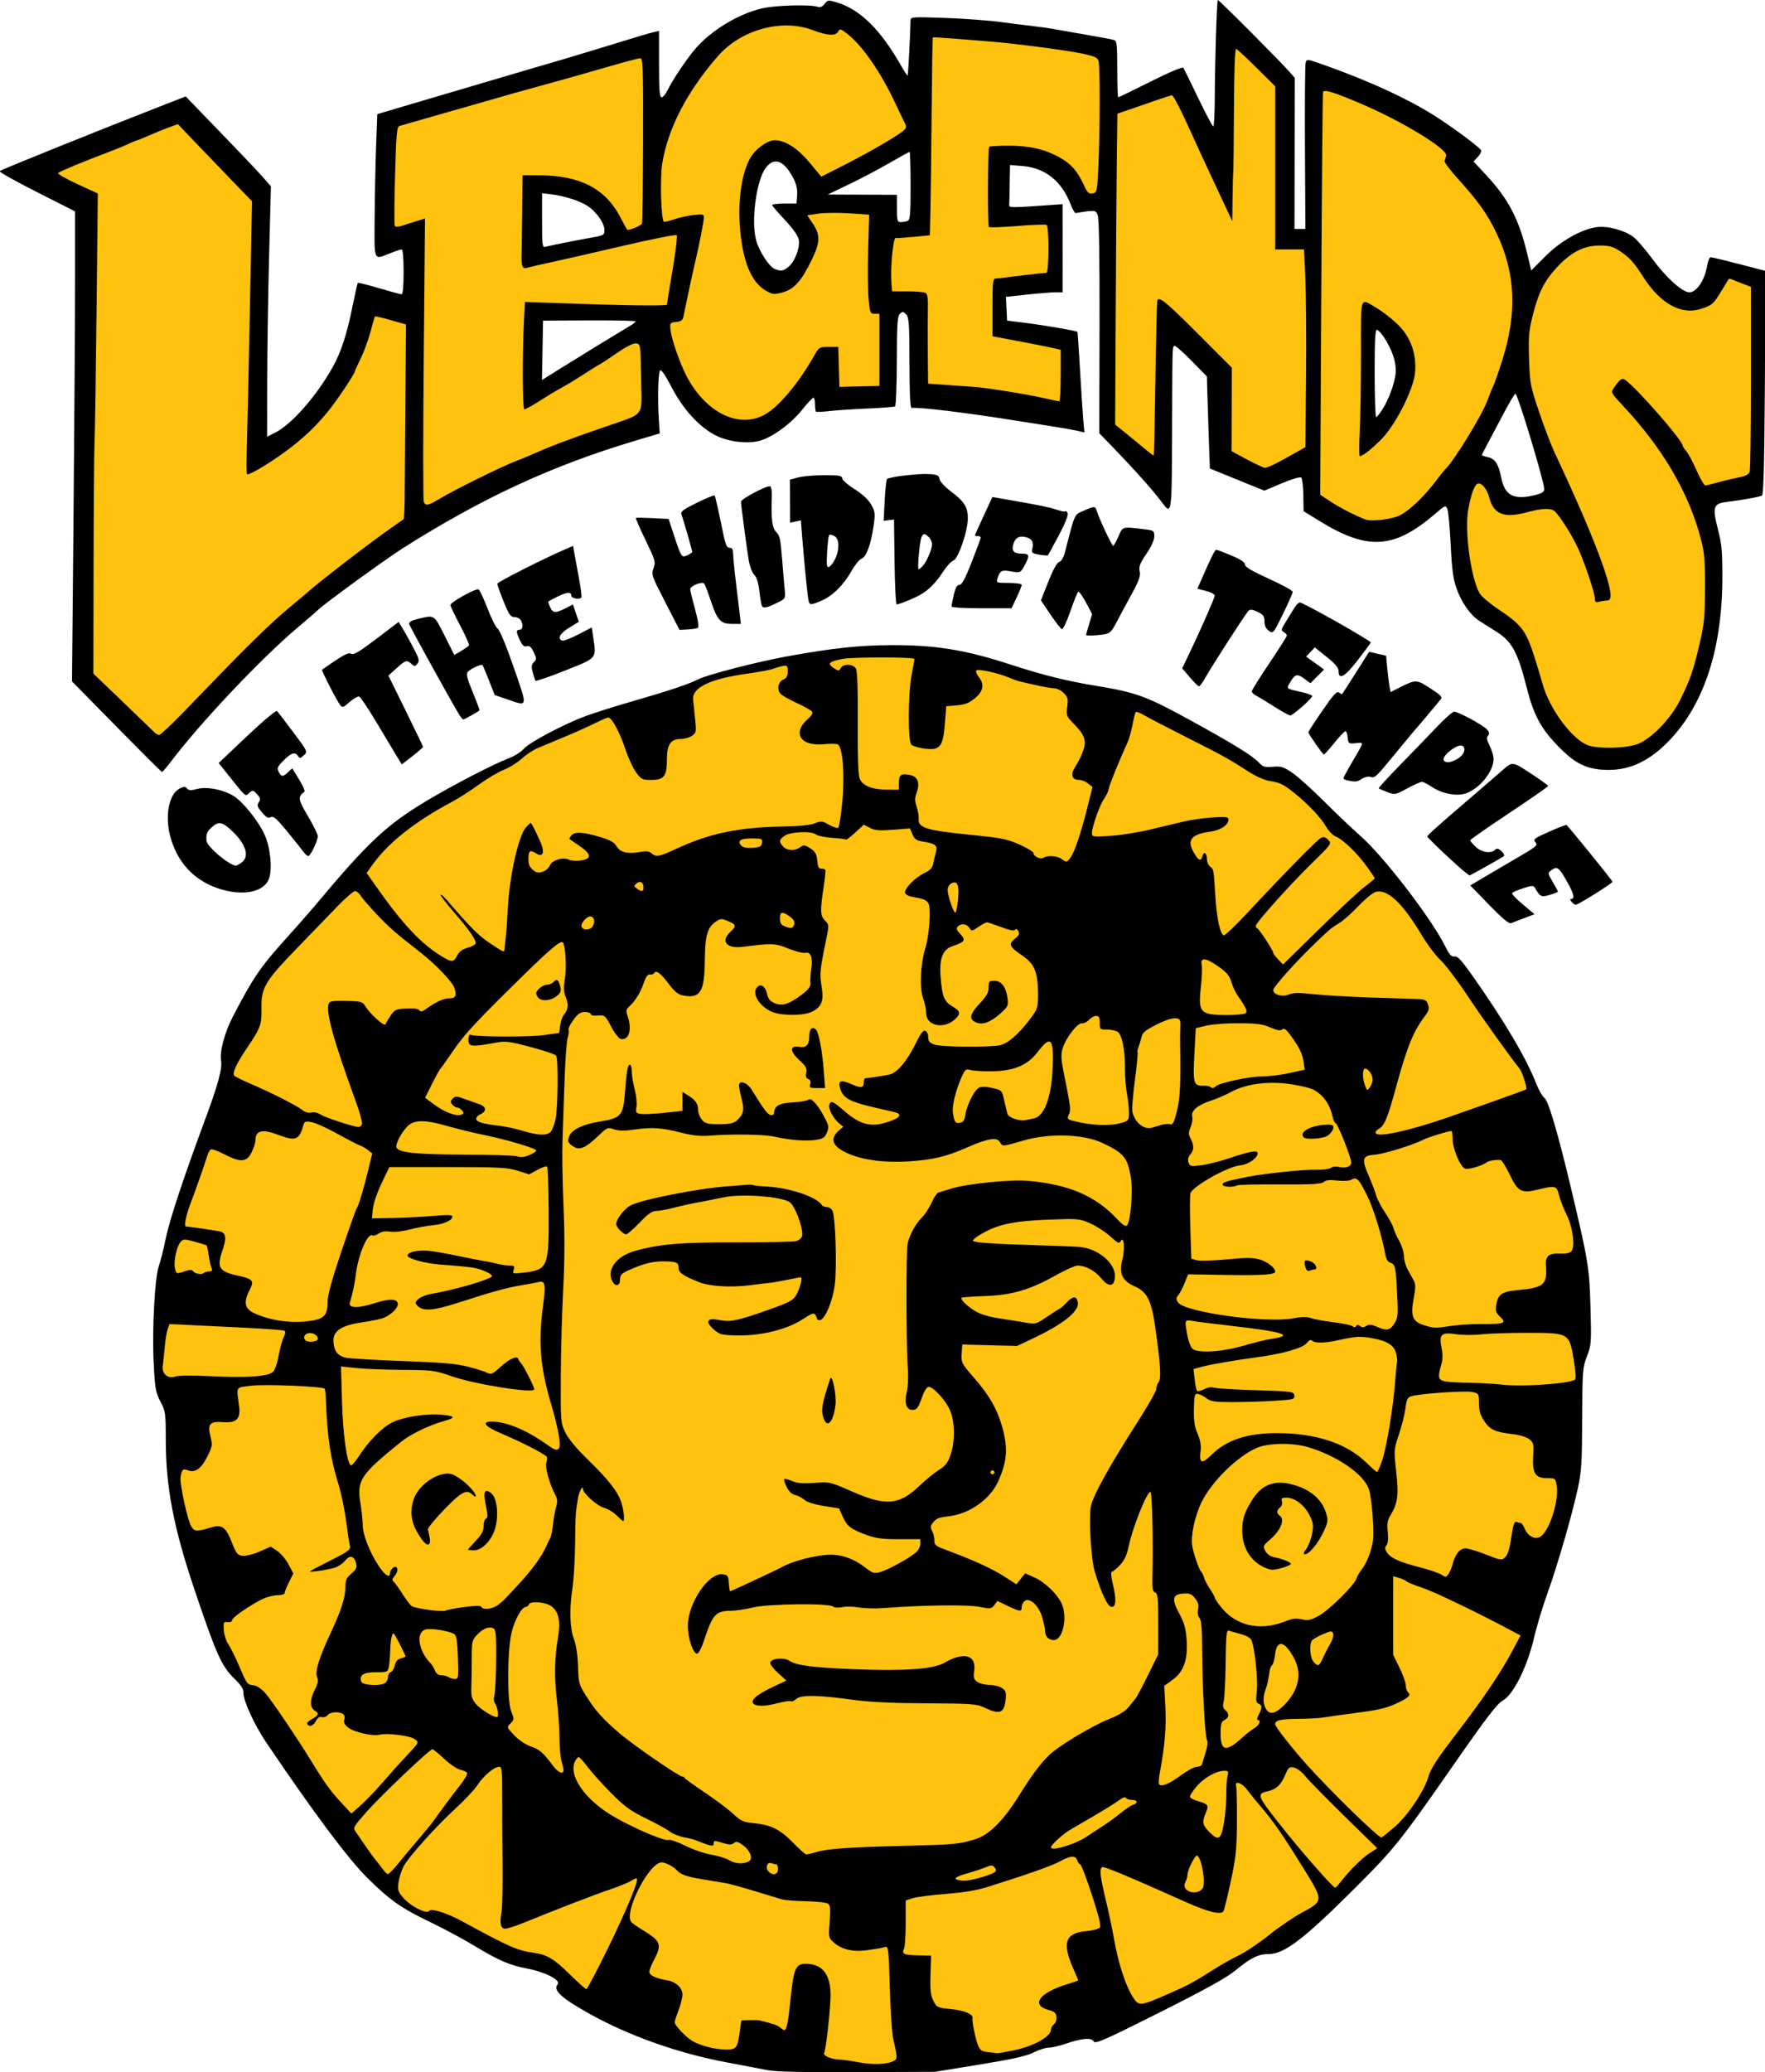 <?xml version="1.0" encoding="utf-8"?>
<!-- Generator: Adobe Illustrator 16.0.0, SVG Export Plug-In . SVG Version: 6.00 Build 0)  -->
<!DOCTYPE svg PUBLIC "-//W3C//DTD SVG 1.1//EN" "http://www.w3.org/Graphics/SVG/1.1/DTD/svg11.dtd">
<svg version="1.1"
	 id="svg8" xmlns:dc="http://purl.org/dc/elements/1.1/" xmlns:cc="http://creativecommons.org/ns#" xmlns:rdf="http://www.w3.org/1999/02/22-rdf-syntax-ns#" xmlns:svg="http://www.w3.org/2000/svg" xmlns:sodipodi="http://sodipodi.sourceforge.net/DTD/sodipodi-0.dtd" xmlns:inkscape="http://www.inkscape.org/namespaces/inkscape" sodipodi:docname="LOTHT.svg" inkscape:version="0.92.4 (5da689c313, 2019-01-14)"
	 xmlns="http://www.w3.org/2000/svg" xmlns:xlink="http://www.w3.org/1999/xlink" x="0px" y="0px" width="852px" height="1000px"
	 viewBox="0 0 852 1000" enable-background="new 0 0 852 1000" xml:space="preserve">
<sodipodi:namedview  units="px" showgrid="false" inkscape:cy="529.21068" inkscape:cx="363.1005" inkscape:zoom="0.49497475" borderopacity="1.0" bordercolor="#666666" pagecolor="#ffffff" id="base" inkscape:window-width="1920" inkscape:window-maximized="1" inkscape:pageshadow="2" inkscape:pageopacity="0.0" inkscape:window-x="-8" inkscape:current-layer="layer1" inkscape:window-height="1017" inkscape:document-units="mm" inkscape:window-y="-8">
	</sodipodi:namedview>
<g>
	<path d="M56.208,350.642l-21.453-21.796l0.746-80.944c0.41-44.52,0.746-95.557,0.746-113.417v-32.472l-18.563-9.391
		C7.474,87.458-0.573,82.936-0.199,82.574C0.529,81.87,49.94,61.98,80.346,50.152l9.273-3.608l16.38,16.911
		c9.009,9.301,18.27,19.058,20.578,21.682l4.199,4.771l-0.882,33.819c-0.485,18.6-0.895,45.792-0.91,60.427l-0.037,26.609
		l3.98-2.031c8.057-4.11,19.863-17.601,27.763-31.721c3.839-6.863,6.732-15.661,9.267-28.177c1.333-6.587,2.582-12.133,2.773-12.325
		c0.192-0.191,4.816,0.969,10.276,2.58c5.461,1.61,10.354,2.928,10.876,2.928c0.583,0,0.949-4.182,0.949-10.824
		c0-6.312-0.378-10.824-0.907-10.824c-0.498,0-3.055,0.847-5.682,1.882c-8.037,3.168-7.546,4.308-7.399-17.177
		c0.072-10.482,0.389-26.019,0.706-34.524l0.575-15.465l2.354-0.697c1.294-0.384,8.07-2.394,15.06-4.467
		c21.764-6.456,29.046-8.605,48.942-14.445c10.612-3.115,21.837-6.41,24.942-7.323c3.106-0.913,10.095-3.024,15.53-4.692
		c20.439-6.272,24.068-7.356,26.589-7.942l2.589-0.601v16.019c0,12.608,0.265,16.019,1.237,16.019c0.681,0,1.95-1.494,2.82-3.321
		c2.226-4.667,9.291-15.227,13.367-19.979c7.641-8.907,20.623-16.82,32.099-19.564c6.447-1.542,23.111-2.046,26.985-0.817
		c1.327,0.421,2.369-0.007,3.426-1.407c1.441-1.91,1.74-1.946,5.854-0.708c11.361,3.419,21.323,13.286,31.346,31.045
		c1.411,2.5,2.703,4.406,2.871,4.235c0.257-0.26,1.341-20.918,1.394-26.569c0-1.711,0.736-1.763,16.724-1.207
		c9.188,0.32,21.284,1.213,26.881,1.984c5.596,0.771,12.584,1.654,15.529,1.962c2.946,0.308,7.474,0.953,10.063,1.433
		c2.588,0.48,9.788,1.743,16,2.807c6.213,1.064,12.036,2.16,12.942,2.435c1.469,0.446,1.646,1.965,1.646,14.084
		c0,7.472,0.216,13.584,0.482,13.584c0.265,0,7.313-3.421,15.664-7.603c8.905-4.458,15.425-7.21,15.769-6.655
		c0.321,0.521,3.544,7.094,7.16,14.607c3.615,7.513,6.892,13.684,7.279,13.714c0.389,0.03,0.721-6.404,0.738-14.299
		c0.038-16.476,0.96-46.181,1.453-46.714c0.321-0.348,30.677,30.107,35.008,35.123l2.139,2.476l-0.064,36.441l-0.064,36.441h2.632
		h2.631l-0.208-39.061c-0.117-21.483,0.038-39.962,0.314-41.064c0.521-1.989,0.593-1.98,9.424,1.176
		c21.7,7.755,39.188,15.789,52.492,24.113c8.114,5.077,21.689,15.103,22.73,16.787c0.344,0.556-0.325,2.021-1.484,3.256
		l-2.109,2.245l6.481,6.976c10.327,11.115,15.394,20.823,19.309,36.998l2.082,8.603l6.746-6.768
		c7.424-7.449,17.37-13.084,24.935-14.129c5.181-0.716,13.295,1.484,17.673,4.791c1.696,1.281,5.843,6.089,9.217,10.685
		c6.563,8.943,14.401,15.982,17.795,15.982c3.504,0,7.46-6.025,8.588-13.079c0.34-2.125,1.093-3.859,1.674-3.855
		c0.581,0.004,6.745,1.487,13.698,3.294s12.671,3.286,12.706,3.285c0.038,0-0.083,24.248-0.261,53.885
		c-0.23,37.905-0.634,54.075-1.363,54.526c-1.068,0.661-8.735,2.05-17.287,3.133c-6.278,0.794-6.777,2.505-3.935,13.488
		c1.788,6.908,2.101,10.517,2.051,23.68c-0.133,35.05-9.513,62.369-27.364,79.697c-9.318,9.046-18.736,12.967-29.731,12.379
		c-8.488-0.454-13.692-2.968-20.875-10.085c-9.356-9.271-13.008-15.855-16.5-29.754c-4.168-16.589-7.149-22.14-14.304-26.629
		c-3.059-1.919-6.891-4.341-8.515-5.383c-4.331-2.777-8.644-8.915-11.018-15.683c-1.632-4.654-2.248-9.244-2.819-21.014
		c-0.402-8.282-1.113-16.022-1.581-17.2c-0.835-2.103-0.942-2.062-5.997,2.268c-19.871,17.019-32.521,17.753-56.027,3.251
		l-7.403-4.568l-0.124-7.683c-0.068-4.226-0.509-8.063-0.978-8.527c-0.505-0.5-4.329,0.613-9.363,2.724l-8.512,3.568l-13.137-5.345
		l-13.137-5.345l-0.589-16.867c-0.324-9.277-0.641-19.266-0.705-22.197l-0.117-5.33l-7.567-7.731
		c-4.161-4.252-7.868-7.431-8.235-7.063c-0.918,0.917-0.89-0.2-1.021,41.455c-0.129,40.128-0.17,40.445-4.848,34.121
		c-4.118-5.569-13.042-15.584-23.804-26.712l-6.488-6.709l0.117-51.304c0.075-32.778-0.23-52.213-0.842-53.821
		c-0.996-2.62-1.198-2.642-10.668-1.113c-0.421,0.068-1.528-1.845-2.46-4.251c-4.359-11.253-12.328-17.585-23.234-18.46
		l-6.011-0.482l-0.14,9.07c-0.079,4.989-0.186,9.6-0.234,10.247c-0.102,1.296,1.053,1.315,16.142,0.259l9.647-0.675v21.268v21.268
		l-3.529-0.001c-1.941,0-8.102,0.494-13.688,1.099l-10.158,1.101l0.275,5.725l0.276,5.725l9.205,1.146
		c8.623,1.073,24.296,3.782,24.751,4.278c0.113,0.123,0.682,8.482,1.265,18.577c0.584,10.095,1.296,20.963,1.582,24.153l0.52,5.799
		l-3.76-0.845c-2.068-0.464-7.713-1.456-12.544-2.202c-4.831-0.747-12.808-1.999-17.725-2.783
		c-23.754-3.787-46.247-6.498-49.349-5.947c-0.689,0.122-1.025-6.72-1.065-21.729c-0.053-19.253-0.249-22.101-1.646-23.497
		c-1.412-1.412-1.746-1.431-3-0.177c-1.168,1.168-1.418,5.081-1.451,22.759c-0.037,11.741-0.409,21.577-0.861,21.856
		c-0.451,0.279-6.47,0.75-13.373,1.046c-6.903,0.296-15.203,0.854-18.444,1.239s-6.1,0.493-6.354,0.24
		c-0.253-0.254-0.46-1.873-0.46-3.599s-0.348-3.137-0.772-3.137s-2.933,2.696-5.572,5.99c-5.305,6.619-14.305,13.175-20.333,14.813
		c-6.015,1.633-15.294,0.498-21.33-2.61c-7.924-4.08-15.67-12.546-21.172-23.142c-3.005-5.788-5.033-8.738-5.611-8.163
		c-0.951,0.945-1.26,14.076-0.571,24.33l0.405,6.041l-11.699,3.494c-40.299,12.032-73.915,27.571-112.41,51.964
		c-8.532,5.406-39.278,27.808-40.943,29.831c-0.257,0.314-4.479,3.948-9.379,8.074c-17.797,14.986-47.261,46.135-61.641,65.166
		c-2.048,2.71-3.953,4.888-4.235,4.84c-0.283-0.048-10.166-9.896-21.966-21.883L56.208,350.642z M668.041,196.37
		c1.645-2.718,3.722-7.736,4.615-11.152c1.406-5.372,1.465-6.93,0.438-11.523c-1.156-5.165-6.131-13.762-8.402-14.519
		c-0.852-0.284-1.126,4.801-1.126,20.88c0,11.691,0.333,21.256,0.742,21.256S666.397,199.088,668.041,196.37L668.041,196.37z
		 M741.27,238.849c3.011-0.758,4.182-1.528,4.182-2.749c0-3.595-12.836-46.083-13.922-46.083c-0.374,0-2.746,3.917-5.271,8.706
		c-2.525,4.789-6.017,11.364-7.759,14.613c-1.742,3.248-3.168,6.073-3.168,6.278c0,0.205,1.285,0.654,2.856,0.999
		c3.567,0.784,5.144,3.218,6.533,10.092C726.456,239.288,730.88,241.465,741.27,238.849z M290.845,165.277
		c5.954-3.639,11.986-7.291,13.407-8.115c1.42-0.824,2.584-1.758,2.588-2.075c0-0.316-10.054-0.529-22.348-0.47l-22.354,0.105
		l-0.261,14.333l-0.261,14.333l9.201-5.748c5.061-3.161,14.071-8.725,20.024-12.364H290.845z M380.531,128.828
		c3.17-2.494,5.796-9.426,5.027-13.271c-0.37-1.847-2.896-5.405-6.71-9.447c-3.364-3.566-6.117-6.794-6.117-7.173
		s2.647-0.688,5.883-0.688h5.883l0.291-4.072c0.2-2.785-0.348-5.313-1.734-8c-4.558-8.831-9.321-10.638-13.455-5.105
		c-4.561,6.104-7.115,25.8-4.549,35.075c1.417,5.122,6.258,12.559,8.854,13.603c3.157,1.269,3.987,1.153,6.625-0.921H380.531z
		 M272.022,117.224c3.882-0.782,9.918-1.925,13.412-2.54c5.967-1.05,6.353-1.27,6.353-3.617c0-3.4-4.027-9.072-8.404-11.835
		c-3.905-2.465-11.345-4.783-17.714-5.519l-4-0.462v13.151c0,12.07,0.136,13.114,1.647,12.698
		C264.221,118.85,268.139,118.006,272.022,117.224L272.022,117.224z M438.069,106.619c1.278-0.491,1.488-2.882,1.488-16.942
		c0-9.004-0.215-16.371-0.479-16.371c-0.265,0-4.604,2.394-9.647,5.32c-5.043,2.926-13.828,7.555-19.522,10.286l-10.353,4.966
		l16.706,0.067l16.707,0.068v6.588c0,5.868,0.196,6.589,1.805,6.589C435.767,107.19,437.249,106.933,438.069,106.619
		L438.069,106.619z"/>
	<path fill="#FFC20E" d="M789.678,359.352c6.787-2.073,16.838-12.281,21.512-21.847c4.856-9.939,6.197-13.844,9.278-27.013
		c2.215-9.467,2.535-12.829,2.561-26.824c0.038-13.679-0.279-17.162-2.095-24.001c-5.895-22.197-18.289-43.292-37.578-63.951
		c-5.801-6.213-5.846-6.303-4.274-8.578c3.064-4.433,3.903-4.966,5.692-3.612c6.166,4.664,27.504,29.146,27.504,31.558
		c0,0.382,0.777,1.569,1.726,2.638c0.949,1.069,3.173,5.225,4.941,9.236s3.669,7.294,4.222,7.294s3.095-0.601,5.647-1.335
		s7.033-1.815,9.956-2.399c4.203-0.841,5.43-1.496,5.869-3.134c0.307-1.139,0.562-21.619,0.568-45.51v-43.439l-3.059-1.173
		c-1.683-0.646-3.271-1.253-3.529-1.35c-0.262-0.097-1.23-0.51-2.158-0.917c-0.929-0.408-1.808-0.583-1.953-0.389
		c-0.147,0.193-1.647,2.644-3.338,5.445c-3.986,6.604-4.585,7.15-9.782,8.915c-9.655,3.278-19.886-2.313-28.216-15.42
		c-4.357-6.855-6.564-9.281-11.305-12.426c-3.234-2.146-4.997-2.625-9.654-2.629c-7.659-0.007-13.832,3.142-20.69,10.548
		c-6.149,6.643-8.871,12.11-11.754,23.608c-1.771,7.067-2.015,10.095-1.656,20.707c0.398,11.835,0.634,13.059,4.904,25.606
		c2.467,7.248,5.682,15.718,7.143,18.824c17.282,36.722,27.28,62.2,27.28,69.516c0,1.736-0.497,2.491-1.646,2.5
		c-0.906,0.008-2.601,0.269-3.766,0.581c-1.686,0.452-2.117,0.179-2.117-1.34c0-2.809-5.259-18.41-8.438-25.037
		c-3.722-7.755-9.931-17.137-11.822-17.862c-2.551-0.979-6.213-0.641-13.199,1.219c-10.392,2.765-15.415,0.772-17.464-6.926
		c-1.127-4.237-3.263-7.12-5.272-7.12c-1.749,0-3.567,4.647-4.994,12.767c-1.806,10.274,1.308,32.964,5.525,40.262
		c0.85,1.47,4.94,4.938,9.09,7.705c11.262,7.51,13.36,10.316,17.497,23.396c1.492,4.719,3.165,10.273,3.717,12.344
		c3.298,12.373,14.814,27.724,22.538,30.041c5.132,1.54,16.782,1.294,22.578-0.476H789.678z"/>
	<path fill="#FFC20E" d="M87.632,344.653c5.387-5.542,13.606-14.031,18.266-18.865c14.315-14.854,26.027-26.168,33.412-32.277
		c3.883-3.211,8.33-6.956,9.883-8.32c6.359-5.587,30.621-24.195,40.002-30.681c2.848-1.969,5.38-3.758,5.628-3.977
		c0.25-0.219,0.484-4.924,0.523-10.457c0.038-5.532,0.196-26.577,0.352-46.766l0.279-36.708l-7.328-2.103
		c-4.03-1.157-7.466-1.965-7.635-1.797c-0.166,0.168-1.131,3.444-2.14,7.279c-1.008,3.835-3.123,9.627-4.698,12.871
		c-1.576,3.244-2.865,6.078-2.865,6.299c0,1.105-8.517,13.909-12.547,18.864c-6.471,7.955-12.188,13.39-20.712,19.687
		c-8.428,6.227-18.297,12.029-18.84,11.077c-0.2-0.354-0.261-4.457-0.132-9.116c0.332-11.908,1.292-56.622,1.982-92.331l0.585-30.21
		l-9.288-9.599c-5.108-5.279-13.161-13.655-17.896-18.613l-8.608-9.014l-4.568,1.678c-2.514,0.923-6.806,2.669-9.538,3.88
		c-2.733,1.211-5.174,2.202-5.423,2.202s-2.248,0.83-4.443,1.843c-2.194,1.014-6.742,2.873-10.107,4.132
		c-10.81,4.045-22.978,9.097-23.735,9.854c-0.404,0.405,3.745,2.797,9.222,5.316l9.957,4.581l-0.596,55.61
		c-0.328,30.585-0.768,59.422-0.979,64.081c-0.212,4.659-0.424,31.766-0.474,60.238l-0.091,51.767l14.407,13.822
		c7.924,7.603,14.83,14.252,15.348,14.777c0.518,0.525,1.404,0.976,1.971,1.002c0.566,0.026,5.438-4.487,10.824-10.029H87.632z"/>
	<path fill="#FFC20E" d="M212.602,240.46c6.719-4.064,30.16-15.62,36.36-17.924c2.588-0.962,7.011-2.792,9.827-4.067
		c6.704-3.035,14.285-5.892,32.056-12.082c21.296-7.417,18.912-4.364,18.61-23.835c-0.253-16.333-0.283-16.54-2.369-16.836
		c-1.362-0.193-4.817,1.563-9.723,4.941c-4.186,2.883-7.774,5.242-7.976,5.242c-0.2,0-3.45,2.006-7.22,4.459
		c-3.769,2.452-8.723,5.464-11.008,6.693s-7.054,4.094-10.598,6.365s-6.884,4.13-7.423,4.13c-0.972,0-1.063-26.693-0.151-44.04
		l0.41-7.802l13.312,0.494c32.303,1.2,55.196,1.542,55.225,0.826c0-0.426,1.245-7.975,2.731-16.775
		c1.485-8.8,2.383-16.339,1.994-16.753c-0.39-0.414-11.89,1.859-25.556,5.051c-13.667,3.192-29.417,6.789-35.001,7.994
		s-10.932,2.438-11.884,2.741c-1.986,0.63-2.646-0.998-2.464-6.092c0.064-1.812,0.204-11.236,0.31-20.942l0.189-17.648h7.827
		c19.636,0,32.034,6.304,39.207,19.934c1.723,3.272,3.251,6.098,3.398,6.278c0.558,0.688,6.834-1.884,7.229-2.963
		c0.227-0.622,0.457-18.814,0.509-40.427c0.087-35.429-0.053-39.295-1.411-39.295c-0.828,0-7.902,1.867-15.721,4.149
		c-7.818,2.282-19.933,5.713-26.921,7.625c-6.988,1.913-14.824,4.081-17.412,4.818c-10.543,3.003-54.696,15.637-56.096,16.051
		c-1.304,0.385-1.595,3.585-2.169,23.91c-0.367,12.906-0.423,23.854-0.129,24.33c0.313,0.509,1.593,0.529,3.11,0.049
		c1.416-0.449,4.58-1.454,7.031-2.234l4.455-1.418l-0.608,67.581c-0.337,37.169-0.34,68.278,0,69.129
		c0.849,2.212,2.084,1.958,8.061-1.657L212.602,240.46z"/>
	<path fill="#FFC20E" d="M616.301,223.448c2.441-1.285,6.558-3.541,9.146-5.014l4.706-2.678l0.291-34.282
		c0.163-18.855,0-40.317-0.332-47.694l-0.626-13.412h-6.961h-6.962V80.999V41.631l-8.961-8.869c-4.928-4.878-9.375-9.01-9.882-9.183
		c-0.587-0.2-0.973,10.244-1.062,28.707c-0.076,15.961-0.227,29.656-0.333,30.433c-0.105,0.776-0.261,6.494-0.34,12.707
		l-0.147,11.294l-5.516-11.765c-8.009-17.083-11.347-24.283-13.963-30.119c-5.155-11.5-8.912-18.825-9.655-18.825
		c-0.432,0-3.897,1.092-7.699,2.427c-3.803,1.335-9.546,3.323-12.764,4.417l-5.849,1.989l-0.269,21.232
		c-0.147,11.677-0.394,45.438-0.546,75.025l-0.275,53.793l6.211,5.032c3.417,2.768,7.557,6.171,9.199,7.562s3.101,2.416,3.241,2.275
		c0.14-0.14,0.494-16.737,0.787-36.884c0.295-20.146,0.711-37.177,0.928-37.847c0.729-2.249,4.268,0.667,20.3,16.727l15.642,15.669
		l-0.053,20.157l-0.053,20.157l7.471,4.002c4.109,2.202,8.015,4.01,8.68,4.02C611.32,225.777,613.861,224.732,616.301,223.448
		L616.301,223.448z"/>
	<path fill="#FFC20E" d="M369.531,199.869c6.659-3.858,16.043-15.107,23.335-27.971c2.485-4.385,2.623-4.471,7.168-4.471h4.633
		l0.269,9.647l0.269,9.647l3.059-0.107c1.683-0.059,6.024-0.165,9.647-0.235l6.589-0.128v-17.413v-17.413h-2.273
		c-2.145,0-2.31-0.402-2.944-7.172c-0.37-3.945-0.463-14.708-0.208-23.919l0.465-16.747l-9.52-0.639
		c-5.236-0.352-11.963-0.283-14.949,0.153l-5.428,0.792l2.473,3.632c3.98,5.847,3.907,9.306-0.386,18.093
		c-4.902,10.036-8.412,13.939-13.918,15.481c-3.879,1.086-4.713,1.031-7.546-0.494c-6.801-3.663-10.841-12.064-12.629-26.268
		c-1.84-14.624-0.192-29.209,4.253-37.625c2.395-4.535,8.321-8.98,12.03-9.024c5.057-0.061,10.991,3.734,16.888,10.8l5.65,6.771
		l11.903-6.056c12.669-6.444,26.731-14.743,28.409-16.765c0.689-0.832,0.713-1.774,0.075-2.944c-0.518-0.946-2.524-5.109-4.459-9.25
		c-7.228-15.466-16.226-28.464-23.601-34.089c-2.989-2.28-3.382-2.366-4.191-0.92c-1.252,2.238-5.146,2.001-12.474-0.757
		c-14.792-5.567-34.361-0.186-45.49,12.51c-14.908,17.005-24.278,35.082-26.977,52.038c-1.104,6.938-0.554,26.608,0.782,27.944
		c0.238,0.236,2.458-0.261,4.936-1.105c2.479-0.845,6.736-1.797,9.463-2.118c4.246-0.499,4.958-0.356,4.958,0.999
		c0,1.88-2.32,13.803-4.23,21.738c-0.748,3.106-2.24,9.883-3.315,15.06c-1.075,5.176-2.148,10.338-2.385,11.47
		c-0.317,1.521-1.227,2.135-3.485,2.353c-2.878,0.278-3.037,0.485-2.744,3.589c0.429,4.532,4.509,16.33,7.832,22.647
		c9.353,17.777,25.523,25.536,38.07,18.265H369.531z"/>
	<path fill="#FFC20E" d="M512.031,181.29v-12.492l-4.941-1.099c-2.718-0.604-10.13-2.068-16.471-3.253l-11.53-2.154v-13.903
		c0-12.583,0.155-13.91,1.647-13.98c0.905-0.043,2.705-0.232,4-0.421c4.034-0.589,19.238-2.32,20.397-2.323
		c1.206-0.003,1.336-21.882,0.137-23.079c-0.355-0.353-6.644-0.147-13.977,0.457c-7.334,0.604-13.608,0.823-13.945,0.486
		c-0.697-0.697-0.557-38.004,0.147-38.707c0.253-0.252,4.42-0.478,9.262-0.5c9.948-0.046,17.311,1.606,24.437,5.485
		c5.643,3.071,8.815,6.596,11.82,13.133c1.889,4.106,2.533,4.748,4.413,4.388c2.149-0.411,2.217-0.739,2.812-13.751
		c0.75-16.389,0.784-47.437,0.053-50.153c-0.435-1.623-1.892-2.288-7.752-3.54c-7.327-1.565-33.072-4.946-44.332-5.821
		c-3.398-0.264-11.025-0.876-16.949-1.359c-5.923-0.484-10.874-0.775-11.002-0.647s-0.362,16.105-0.524,35.506
		c-0.163,19.401-0.422,40.834-0.579,47.628l-0.287,12.354l-7.714,0.743c-4.243,0.409-8.203,0.664-8.802,0.567
		c-1.208-0.195-2.589,14.29-2.052,21.514l0.313,4.235l7.53,0.007c4.142,0.004,8.072,0.354,8.735,0.78
		c0.825,0.529,1.152,2.904,1.035,7.523c-0.094,3.712-0.105,13.381-0.037,21.486l0.14,14.736l8.706,0.631
		c4.788,0.348,10.612,0.753,12.941,0.902c6.006,0.384,24.522,3.308,33.413,5.276c4.142,0.917,7.848,1.705,8.236,1.751
		c0.388,0.047,0.706-5.537,0.706-12.407L512.031,181.29z"/>
	<path d="M370.378,998.998c-3.106-0.624-12.001-2.321-19.766-3.771c-23.013-4.296-46.892-12.737-65.744-23.24
		c-13.994-7.797-18.061-11.53-15.681-14.397c1.651-1.989-5.944-5.919-14.667-7.588c-8.705-1.666-13.619-3.802-26.275-11.422
		c-5.172-3.114-14.697-8.201-21.168-11.305c-13.303-6.381-18.926-10.339-29.5-20.771c-9.48-9.354-25.99-31.446-49.27-65.932
		c-5.564-8.241-11.012-20.213-10.795-23.723c0.105-1.688-1.096-3.572-4.175-6.556c-6.381-6.184-8.786-11.523-19.512-43.313
		c-9.985-29.593-13.769-49.28-13.796-71.785c0-13.291-0.129-14.115-2.583-18.808c-2.324-4.445-2.633-6.238-3.28-19.042
		c-0.807-15.967,0.586-41.31,2.557-46.536c0.697-1.851,2.17-7.723,3.271-13.049c1.915-9.256,8.324-28.645,18.89-57.143
		c6.464-17.434,8.473-24.853,7.82-28.871c-0.719-4.431,1.729-13.48,5.741-21.218c9.584-18.486,13.252-23.896,25.075-36.988
		c5.384-5.961,11.695-13.119,14.024-15.907c26.302-31.474,34.984-39.6,55.157-51.623c12.221-7.283,31.739-17.38,38.465-19.896
		c2.942-1.101,6.347-3.187,7.564-4.634c2.641-3.138,19.555-12.107,30.112-15.968c4.142-1.515,13.036-4.346,19.766-6.292
		c20.424-5.907,29.708-8.977,34.254-11.329c4.485-2.32,29.026-8.639,43.869-11.294c21.908-3.92,34.242-5.22,49.882-5.258
		c20.944-0.051,35.018,2.21,56.002,8.997c17.56,5.679,27.69,8.198,43.49,10.816c18.721,3.102,23.734,4.983,45.926,17.229
		c19.681,10.861,28.354,16.208,31.339,19.324c2.328,2.431,3.124,2.694,7.056,2.333c3.811-0.349,5.09,0.03,9.137,2.707
		c2.588,1.711,9.6,7.994,15.58,13.96c5.98,5.967,13.99,13.583,17.8,16.926c10.862,9.534,33.729,39.247,40.372,52.461
		c2.315,4.604,3.321,5.756,4.783,5.475c1.434-0.276,3.301,1.694,8.296,8.758c15.642,22.117,26.414,40.328,31.281,52.881
		c1.104,2.847,2.836,5.819,3.85,6.606c2.001,1.551,6.685,17.556,13.214,45.16c8.002,33.829,8.498,36.9,9.024,56.002
		c0.472,17.113,0.398,18.126-1.704,23.53c-2.089,5.371-2.201,6.848-2.296,30.119c-0.087,21.44-0.355,25.637-2.159,33.884
		c-2.874,13.135-9.924,37.406-14.762,50.825c-2.24,6.212-5.116,15.781-6.391,21.265c-3.189,13.708-9.891,27.179-14.934,30.013
		c-2.855,1.604-7.675,7.865-23.067,29.966c-26.598,38.188-29.27,41.531-48.697,60.908c-24.264,24.201-33.823,31.503-41.244,31.503
		c-5.015,0-8.685,1.774-15.798,7.64c-4.561,3.761-14.104,9.064-37.021,20.575c-26.925,13.524-30.988,15.308-31.755,13.938
		c-1.085-1.938-5.763-1.537-13.633,1.171c-2.965,1.021-6.61,1.854-8.1,1.854s-4.774,1.048-7.302,2.329
		c-3.418,1.731-10.104,3.226-26.088,5.828l-21.492,3.5l-37.648,0.155C387.448,1000.087,374.312,999.79,370.378,998.998
		L370.378,998.998z"/>
	<path fill="#FFC20E" d="M431.43,994.571c1.848-0.989,1.833-1.443-0.34-11.111c-0.524-2.329-1.229-13.268-1.564-24.308
		c-0.604-19.808-0.638-20.064-2.585-19.483c-1.085,0.324-4.816,0.979-8.292,1.454c-7.138,0.976-12.624-0.365-16.564-4.05
		c-2.109-1.972-2.197-2.5-1.604-9.677c0.482-5.831,0.333-7.837-0.644-8.647c-0.713-0.591-5.394-1.138-10.646-1.244
		c-5.156-0.104-10.439-0.512-11.74-0.906s-7.236-2.194-13.189-4s-12.095-3.505-13.647-3.777c-1.554-0.271-6.772-1.14-11.598-1.929
		c-7.643-1.249-10.451-2.253-12.403-4.432c-1.526-1.703-5.418-3.71-7.195-3.71c-6.093,0-18.371,23.965-14.732,28.755
		c0.413,0.543,3.076,2.402,5.919,4.131c8.352,5.078,8.996,6.815,5.185,13.976c-1.294,2.431-2.353,5.113-2.353,5.96
		c0,1.665,3.19,3.183,8.541,4.063c4.289,0.706,7.459,3.647,7.459,6.92c0,1.403-0.848,4.78-1.883,7.503
		c-1.035,2.724-1.882,5.356-1.882,5.851c0,1.544,5.789,7.574,8.846,9.215c4.257,2.284,10.748,3.896,15.885,3.943
		c5.123,0.047,5.604-0.603,6.771-9.136l0.676-4.941l3.912-0.111c2.151-0.062,4.336-0.008,4.853,0.12
		c6.655,1.636,8.698,2.338,9.958,3.42c0.816,0.702,1.725,1.277,2.017,1.277c1.146,0,1.891-3.795,3.116-15.869
		c1.4-13.801,2.441-16.133,7.204-16.133c8.109,0,12.092,5.106,12.019,15.41c-0.045,6.583-2.256,26.272-3.103,27.642
		c-0.752,1.218,3.439,3.05,7.188,3.143c1.658,0.04,5.979,0.651,9.603,1.356C421.314,996.548,428.255,996.27,431.43,994.571
		L431.43,994.571z"/>
	<path fill="#FFC20E" d="M489.198,989.501c9.777-2.02,18.126-6.66,18.126-10.076c0-0.76,0.657-1.926,1.46-2.593
		c0.802-0.666,1.331-2.281,1.176-3.59c-0.219-1.835-1.036-2.573-3.575-3.228c-9.02-2.322-4.822-8.328,8.704-12.456
		c2.977-0.908,5.412-1.752,5.412-1.876c0-0.123-1.092-2.694-2.427-5.712c-5.45-12.325-3.863-17.114,5.967-18.006
		c3.222-0.293,6.301-1.064,6.842-1.717c0.708-0.854-0.363-5.298-3.82-15.871c-2.644-8.076-5.172-14.685-5.62-14.685
		s-1.083-0.847-1.412-1.883c-0.789-2.488-3.283-2.376-8.202,0.369c-3.737,2.085-14.983,6.073-34.623,12.276
		c-5.629,1.778-11.766,2.822-20.706,3.522c-6.989,0.548-14.189,1.482-16.001,2.077l-3.294,1.082v10.808
		c0,5.945-0.375,11.567-0.822,12.496c-1.205,2.5-0.136,3.002,6.789,3.182l6.274,0.162l-0.279,9.25
		c-0.223,7.443,0.053,9.893,1.413,12.543c1.64,3.192,1.908,3.316,8.665,3.99c6.304,0.628,10.684,2.497,10.215,4.357
		c-0.336,1.343,1.433,10.216,2.594,13.004c1.041,2.5,1.847,3.06,4.852,3.371c1.982,0.206,3.939,0.445,4.349,0.532
		c0.41,0.088,3.989-0.512,7.954-1.331H489.198z"/>
	<path fill="#FFC20E" d="M563.963,962.211c9.701-4.243,11.922-5.442,22.424-12.104c3.364-2.136,8.659-5.092,11.765-6.571
		c3.106-1.479,9.539-5.811,14.296-9.626c4.757-3.816,11.886-8.684,15.842-10.817c10.781-5.815,10.776-5.608,0.51-22.156
		c-9.753-15.719-14.262-22.222-20.06-28.932c-2.199-2.546-5.216-6.273-6.703-8.282c-2.6-3.512-6.323-4.647-5.315-1.622
		c0.249,0.746,0.412,8.345,0.363,16.886c-0.076,13.576-0.452,17.215-2.972,28.921c-1.585,7.365-3.15,13.824-3.478,14.354
		c-1.204,1.949-7.32,0.508-17.896-4.217c-29.144-13.021-39.613-17.398-40.653-17c-1.521,0.584-1.054,4.525,2.072,17.474
		c1.188,4.918,2.869,12.965,3.737,17.883c1.932,10.943,5.431,21.719,8.793,27.076C549.723,968.312,550.073,968.285,563.963,962.211
		L563.963,962.211z"/>
	<path fill="#FFC20E" d="M293.36,940.399c8.938-18.235,15.027-32.891,14.065-33.854c-0.23-0.229-1.442,0.257-2.697,1.079
		s-5.925,2.727-10.377,4.231c-7.418,2.508-24.801,9.21-41.838,16.132c-3.741,1.521-7.63,2.764-8.641,2.764
		c-2.2,0-2.783-2.615-1.784-8c0.384-2.07,0.608-12.447,0.498-23.06c-0.109-10.612-0.186-25.542-0.17-33.178
		c0.037-12.098-0.163-13.883-1.471-13.883c-2.403,0-7.355,4.141-10.34,8.646c-1.516,2.288-6.197,7.313-10.405,11.169
		c-9.878,9.05-23.141,23.835-25.462,28.386c-0.999,1.957-2.068,5.397-2.376,7.644c-0.5,3.652-0.237,4.448,2.467,7.531
		c3.536,4.027,11.252,7.883,12.32,6.155c0.895-1.447,8.698,1.056,16.397,5.261c22.084,12.06,26.239,13.884,34.064,14.954
		c6.432,0.88,9.772,2.873,17.444,10.409c4,3.929,7.6,7.143,8.001,7.143C283.457,959.93,288.093,951.142,293.36,940.399
		L293.36,940.399z"/>
	<path fill="#FFC20E" d="M580.49,911.309c1.64-2.234-0.333-14.468-2.558-15.842c-0.926-0.572-4.723,6.896-4.723,9.291
		c0,0.905-0.479,2.544-1.066,3.64C569.916,912.559,577.603,915.24,580.49,911.309z"/>
	<path fill="#FFC20E" d="M646.945,908.398c4.287-5.539,10.669-11.891,14.194-14.124l3.691-2.339l-15.993-15.652
		c-8.796-8.608-17.233-17.229-18.75-19.158s-3.919-3.774-5.337-4.1c-2.345-0.539-2.74-0.222-4.349,3.507
		c-2.074,4.805-4.238,6.886-8.127,7.813c-5.818,1.389-5.674,1.813,5.453,15.985c9.489,12.085,25.72,30.655,26.793,30.655
		C644.751,910.986,645.843,909.822,646.945,908.398L646.945,908.398z"/>
	<path fill="#FFC20E" d="M474.853,905.613c5.794-1.78,6.764-2.597,5.251-4.419c-1-1.205-1.581-1.223-4.148-0.127
		c-1.642,0.7-5.632,2.016-8.868,2.922c-6.113,1.713-7.392,2.875-3.765,3.421C466.135,907.833,469.168,907.359,474.853,905.613z"/>
	<path fill="#FFC20E" d="M192.177,899.356c2.242-2.773,6.618-8.004,9.724-11.623c3.106-3.619,6.367-7.598,7.246-8.841
		c3.721-5.261,9.026-12.379,12.837-17.223c2.244-2.854,3.828-5.6,3.519-6.101c-0.311-0.501-1.813-1.185-3.34-1.521
		s-5.001-2.697-7.719-5.249s-5.294-4.64-5.725-4.64c-1.338,0-24.976,22.484-31.902,30.346c-6.3,7.148-6.512,7.544-5.096,9.499
		c0.812,1.122,2.902,4.157,4.645,6.746c1.741,2.588,3.964,5.65,4.939,6.806c0.975,1.154,2.532,3.166,3.463,4.471
		c0.93,1.304,2.061,2.371,2.512,2.371S189.935,902.13,192.177,899.356L192.177,899.356z"/>
	<path fill="#FFC20E" d="M375.555,902.045c0-1.294-0.39-2.353-0.864-2.353c-0.476,0-1.531-0.256-2.346-0.568
		c-1.943-0.746-3.011,2.037-1.486,3.874C372.781,905.315,375.555,904.752,375.555,902.045L375.555,902.045z"/>
	<path fill="#FFC20E" d="M361.593,898.184c1.936-1.196,0.634-4.971-2.552-7.401c-2.726-2.079-3.593-2.332-4.736-1.384
		c-1.082,0.899-2.217,0.917-5.008,0.081c-4.586-1.374-4.803-1.361-4.803,0.281c0,1.108-0.569,1.183-3.059,0.393
		c-1.683-0.533-3.906-1.36-4.941-1.839s-3.854-1.229-6.265-1.667s-5.49-1.669-6.846-2.734c-1.354-1.066-6.524-3.913-11.487-6.328
		c-7.485-3.642-10.329-5.702-16.685-12.088c-4.213-4.234-9.347-9.92-11.407-12.635s-4.058-4.937-4.438-4.937s-1.13,0.819-1.666,1.82
		c-3.716,6.944,4.795,19.067,19.116,27.229c9.849,5.613,24.092,11.646,25.877,10.961c0.807-0.31,4.489,0.95,8.184,2.801
		c3.694,1.85,9.335,3.785,12.534,4.301c3.2,0.515,7.177,1.763,8.837,2.772C355.031,899.501,359.192,899.668,361.593,898.184
		L361.593,898.184z"/>
	<path fill="#FFC20E" d="M394.379,893.682c5.111-1.551,16.279-2.305,43.767-2.957c22.247-0.528,24.548-0.748,32.472-3.102
		c6.712-1.993,13.526-8.725,21.146-20.888c6.457-10.306,10.018-15.11,14.573-19.662c4.35-4.346,20.939-14.316,29.241-17.573
		c4.269-1.675,7.55-3.673,9.052-5.513c1.297-1.588,2.893-3.55,3.547-4.361c0.654-0.811,3.378-5.933,6.053-11.382l4.862-9.908V783.7
		c0-12.427-0.223-14.721-1.477-15.202c-1.146-0.439-1.446-1.885-1.338-6.453c0.431-18.228-0.105-42.124-0.945-42.124
		c-1.73,0-8.639,17.298-10.492,26.271c-0.894,4.325-2.029,6.763-4.245,9.111c-1.663,1.765-3.421,3.208-3.905,3.208
		c-0.501,0-0.332,2.331,0.394,5.411c1.866,7.934,1.719,11.53-0.475,11.53c-1.861,0-4.842-6.212-8.128-16.941
		c-1.771-5.785-2.944-24.626-1.947-31.277c0.729-4.864,8.858-19.603,22.787-41.314c4.856-7.571,8.83-14.585,8.83-15.586
		s0.535-2.552,1.189-3.445c1.276-1.745,0.859-8.389-1.646-26.2c-1.825-12.984-3.901-17.205-9.739-19.796
		c-6.299-2.796-7.937-6.243-6.183-13.008c1.367-5.27,0.802-11.786-0.777-8.964c-0.764,1.364-1.416,1.071-5.022-2.253
		c-2.279-2.101-6.587-4.907-9.572-6.236c-5.287-2.354-5.808-2.402-20.069-1.873c-14.995,0.556-22.834,1.959-29.595,5.298
		c-4.366,2.156-7.568,4.457-6.991,5.022c0.778,0.763,10.939,1.461,28.639,1.971c9.836,0.282,20.001,0.679,22.589,0.88
		c9.151,0.713,17.774,8.05,17.219,14.65c-0.396,4.708-3.008,4.885-6.663,0.451c-3.019-3.663-7.529-6.091-11.315-6.091
		c-1.229,0-6.007,2.126-10.619,4.725c-12.429,7-21.141,9.544-34.197,9.984c-5.913,0.199-10.958,0.569-11.21,0.821
		c-0.766,0.766,2.905,4.297,6.902,6.639c2.172,1.272,6.758,2.648,10.825,3.248c3.882,0.571,9.538,1.47,12.569,1.997
		c5.479,0.951,5.543,0.936,10.824-2.64c2.922-1.979,5.735-3.772,6.253-3.987s2.1-1.629,3.515-3.143
		c2.939-3.143,4.83-3.016,5.235,0.353c0.496,4.121-7.105,10.216-20.938,16.789l-8.425,4.003l-13.224-0.335l-13.224-0.335
		l-0.283,4.419c-0.272,4.24-0.038,4.7,5.796,11.392c7.518,8.62,11.412,15.407,13.814,24.075c2.831,10.215,2.334,16.575-2.054,26.278
		c-3.826,8.46-13.655,15.429-23.497,16.658c-5.578,0.697-6.24,0.978-8.194,3.474c-0.989,1.265-1.009,2.021-0.098,3.726
		c0.629,1.176,1.112,3.229,1.075,4.563c-0.061,2.131,0.635,2.684,5.744,4.568c12.581,4.641,22.082,8.964,27.821,12.661l6.007,3.868
		l2.107-2.643l2.107-2.642l4.521,2c5.129,2.269,11.324,8.308,13.249,12.915c2.769,6.624,0.384,17.281-3.866,17.281
		c-2.541,0-4.249-1.709-4.249-4.253c0-1.097-0.646-4.166-1.434-6.822c-1.688-5.681-6.101-9.698-8.482-7.722
		c-0.759,0.63-1.379,1.939-1.379,2.912c0,2.315-0.925,2.233-6.81-0.605l-4.918-2.373l-1.495,1.983
		c-1.415,1.876-1.807,1.921-7.28,0.845c-5.635-1.108-27.089-0.837-45.853,0.581c-4.141,0.313-9.647,0.188-12.235-0.275
		c-2.589-0.465-6.185-0.536-7.991-0.159c-1.936,0.403-3.768,0.284-4.459-0.289c-2.026-1.682-31.742-1.31-38.847,0.485
		c-3.364,0.851-8.235,1.566-10.823,1.591c-7,0.064-8.538,1.808-12.655,14.337c-1.165,3.548-2.632,6.354-3.32,6.354
		c-2.011,0-4.504-7.532-4.479-13.535c0.045-10.827,9.949-25.535,16.689-24.784c2.582,0.287,2.848,0.651,3.112,4.258
		c0.159,2.168,0.424,3.942,0.589,3.942c0.473,0,22.457-10.245,24.424-11.383c4.775-2.761,13.829-5.346,21.476-6.132
		c6.68-0.687,13.047,1.269,19.044,5.849c3.916,2.989,4.599,3.201,7.612,2.369c3.669-1.013,13.861-6.616,17.158-9.432
		c1.165-0.995,2.118-2.848,2.118-4.118v-2.309l-10.118,0.026c-8.028,0.022-11.261-0.388-15.652-1.982
		c-7.694-2.796-9.634-4.271-11.673-8.881l-1.774-4.011l-7.388-1.173c-4.55-0.724-8.135-1.851-9.333-2.936
		c-1.07-0.97-3.093-2.033-4.494-2.364c-1.685-0.397-3.082-1.727-4.124-3.922c-0.866-1.826-1.373-3.522-1.126-3.77
		c0.246-0.247,1.993,0.196,3.881,0.984c2.565,1.072,5.272,1.29,10.733,0.863c7.24-0.566,7.394-0.53,18.251,4.226
		c16.175,7.086,22.568,6.552,32.29-2.701c3.137-2.986,7.463-6.523,9.613-7.861c3.149-1.96,4.232-3.401,5.572-7.42
		c2.285-6.856,2.033-16.244-0.588-21.82c-2.313-4.921-8.225-11.108-10.242-10.72c-0.743,0.144-2.02,2.166-2.835,4.495
		c-1.978,5.645-2.661,6.587-4.781,6.587c-2.979,0-4.052-3.256-2.796-8.492c0.639-2.662,0.87-7.444,0.553-11.451
		c-0.829-10.497-0.882-57.33-0.067-60.53c1.125-4.421,3.893-9.415,6.867-12.389c1.497-1.498,3.61-4.729,4.693-7.179
		c1.084-2.451,2.522-4.622,3.196-4.826c0.673-0.203,3.54-1.084,6.37-1.957c7.518-2.318,28.404-4.438,36.738-3.728
		c19.676,1.676,32.723,7.211,43.032,18.256c2.786,2.985,4.268,3.959,4.965,3.262c1.782-1.782,2.963-16.864,1.829-23.375
		c-1.653-9.494-3.341-11.508-13.793-16.449c-9.136-4.318-25.771-4.774-38.325-1.049c-9.539,2.831-9.872,2.854-10.99,0.765
		c-1.398-2.612-5.825-1.935-15.689,2.402c-10.324,4.54-16.701,6.066-28.442,6.812c-11.282,0.716-21.305-0.521-28.598-3.531
		c-8.163-3.368-9.857-7.265-4.983-11.463l2.021-1.742l-1.913-1.553c-2.829-2.295-5.483-7.241-4.817-8.978
		c0.857-2.232,1.523-1.953,7.45,3.12c8.312,7.115,13.641,8.064,23.386,4.165c3.671-1.469,3.933-3.02,0.64-3.789
		c-0.652-0.152-5.422-1.259-10.599-2.458c-10.746-2.49-14.021-4.276-15.472-8.439c-1.481-4.25-0.079-4.982,5.121-2.682
		c4.805,2.125,6.115,1.932,6.115-0.901c0-1.005,0.317-1.843,0.706-1.862c1.542-0.077,8.42-1.115,11.521-1.738
		c3.885-0.78,8.829-6.69,13.245-15.833c2.003-4.147,3.223-5.688,4.204-5.312c0.762,0.292,1.384,1.492,1.384,2.668
		c0,4.09,2.133,4.704,17.218,4.956c7.759,0.13,15.741-0.204,17.737-0.741c3.71-0.999,8.485-5.104,13.518-11.622
		c4.476-5.796,4.646-6.312,4.572-13.756c-0.099-9.893-1.776-13.876-7.466-17.729c-6.352-4.302-6.955-5.632-3.725-8.208
		c2.045-1.631,2.405-2.427,1.681-3.72c-0.584-1.045-1.148-1.276-1.545-0.635c-0.42,0.68-2.631,0.256-6.74-1.29
		c-3.363-1.267-6.47-2.303-6.904-2.303c-0.434,0-2.264,1.002-4.066,2.226c-3.155,2.141-3.321,2.159-4.375,0.471
		c-1.247-1.996-3.927-2.296-5.596-0.627c-0.876,0.875-0.595,1.684,1.26,3.619c2.771,2.891,2.165,3.822-3.771,5.807
		c-4.918,1.644-6.525,6.045-5.708,15.62c0.766,8.97,1.668,11.117,5.661,13.474c3.858,2.276,4.098,3.527,1.19,6.231
		c-5.353,4.98-13.883,3.163-13.883-2.957c0-1.734-0.673-5.008-1.495-7.272c-1.77-4.874-1.264-16.522,1.039-23.943
		c1.979-6.376,2.885-19.281,1.53-21.811c-0.765-1.429-2.446-2.206-5.998-2.771c-3.445-0.548-5.027-1.259-5.237-2.352
		c-0.393-2.039,4.962-7.456,9.447-9.558c2.454-1.149,3.68-2.422,4.04-4.197c0.283-1.401,0.892-3.948,1.348-5.66
		c0.93-3.483-0.038-4.246-6.687-5.322c-2.681-0.433-3.683-1.175-4.609-3.414l-1.186-2.86l-8.169,0.64
		c-6.632,0.519-8.729,0.349-11.151-0.904l-2.984-1.543l-4.095,3.774c-2.252,2.076-4.266,3.608-4.474,3.405
		c-0.208-0.204-3.251-0.58-6.761-0.837s-7.014-0.991-7.786-1.633c-2.069-1.717-12.054-1.339-14.961,0.566
		c-2.807,1.839-2.979,2.924-0.845,5.283c1.843,2.036,5.737,2.196,8.192,0.336c1.391-1.054,2.156-1.096,3.729-0.205
		c3.5,1.981,4.27,3.137,4.575,6.871c0.22,2.676,0.726,3.664,1.881,3.673c0.869,0.008,1.763,0.219,1.987,0.471
		c0.223,0.252-0.147,4.059-0.824,8.459c-1.754,11.413-1.654,13.796,0.673,16.124c2.002,2.001,2.003,2.021,0.348,10.117
		c-2.81,13.755-2.99,15.695-2.015,21.598c1.144,6.914,0.159,9.689-4.298,12.107c-4.224,2.292-15.922,2.209-20.456-0.144
		c-5.865-3.045-9.019-8.889-6.276-11.632c1.859-1.858,3.969-0.227,4.842,3.746c0.435,1.981,1.502,3.212,3.523,4.063
		c3.68,1.547,7.067,0.48,13.109-4.128c3.399-2.592,4.37-3.903,4.17-5.631c-0.144-1.239,0.038-4.204,0.397-6.589
		c0.84-5.529-0.227-8.597-2.76-7.935c-1.026,0.269-4.727-0.656-8.224-2.056c-6.605-2.643-7.69-2.684-22.15-0.846
		c-7.705,0.979-10.756-2.664-5.982-7.147c3.112-2.925,2.98-3.599-1.03-5.275c-3.03-1.266-3.618-1.26-5.628,0.058
		c-4.368,2.861-5.473,6.614-5.595,19.005c-0.147,15.11-2.179,18.395-10.42,16.848c-2.451-0.459-4.121-1.803-7.03-5.655
		c-3.933-5.21-6.051-6.758-7.046-5.148c-0.313,0.509-1.236,0.808-2.05,0.665c-1.011-0.179-1.924,1.079-2.887,3.975
		c-1.513,4.551-4.194,8.902-7.082,11.495c-1.54,1.384-1.646,2.04-0.75,4.611c2.256,6.472,0.652,11.795-3.322,11.03
		c-0.898-0.174-2.972-2.851-4.607-5.949c-2.882-5.462-3.078-5.626-6.411-5.339c-2.012,0.174-3.438-0.124-3.438-0.717
		c0-0.558-1.268-1.014-2.817-1.014c-2.22,0-3.415,0.824-5.631,3.883c-1.547,2.136-2.578,4.262-2.292,4.725
		c0.288,0.463,0.099,2.21-0.421,3.883c-0.518,1.672-1.204,11.088-1.526,20.923c-0.321,9.836-0.761,22.754-0.977,28.707
		c-0.215,5.953,0,20.143,0.502,31.531c0.61,14.169,0.562,26.799-0.151,40.001c-0.574,10.612-1.096,29.46-1.159,41.885
		c-0.113,21.987-0.057,22.714,2.131,27.295c1.416,2.966,5.284,7.664,10.46,12.706c10.235,9.972,14.631,15.492,16.458,20.672
		c1.322,3.746,1.941,9.447,1.026,9.447c-0.219,0-1.629-1.23-3.133-2.735c-1.504-1.504-4.305-3.168-6.224-3.698
		c-3.153-0.87-9.932-6.922-9.989-8.917c-0.063-2.263-1.839,0.871-2.432,4.296c-1.17,6.764-1.266,8.274-1.404,22.35
		c-0.075,7.506-0.679,17.247-1.345,21.647c-1.507,9.949-1.167,18.943,0.924,24.472c0.968,2.56,1.699,7.593,1.85,12.724
		c0.234,8.013,0.447,8.803,3.818,14.118c4.694,7.403,7.63,10.714,15.789,17.812c6.528,5.68,29.046,21.231,30.74,21.231
		c0.453,0,0.965,0.318,1.138,0.706c0.174,0.388,4.549,3.544,9.727,7.014c5.177,3.47,11.317,8.086,13.647,10.259
		c3.812,3.557,4.848,4.013,10.354,4.561c8.021,0.798,12.457,3.063,18.793,9.588c2.864,2.95,5.631,5.396,6.148,5.433
		c0.518,0.038,2.848-0.509,5.177-1.216V893.682z"/>
	<path d="M475.323,824.117c-3.949-1.866-5.858-2.01-28.237-2.125c-16.996-0.088-27.434-0.6-35.766-1.754
		c-16.617-2.302-24.715-2.396-27.028-0.312c-1.008,0.907-2.1,1.381-2.428,1.053c-0.329-0.328-3.507,0.157-7.063,1.08
		c-6.784,1.76-11.483,1.386-11.483-0.912c0-1.672,3.597-4.193,10.724-7.521l5.547-2.59l-3.899-3.565
		c-2.146-1.96-3.9-4.193-3.9-4.962c0-2.147,6.468-2.881,9.262-1.051c3.406,2.232,11.003,3.233,30.74,4.049
		c24.418,1.009,38.776,0.015,44.031-3.046c9.385-5.467,15.495-3.896,14.451,3.715c-0.471,3.435-0.245,4.24,1.517,5.477
		c1.139,0.797,3.787,1.448,5.886,1.448c2.1,0,4.807,0.693,6.017,1.541c1.901,1.332,2.136,2.112,1.724,5.764
		C484.702,826.737,482.546,827.531,475.323,824.117L475.323,824.117z"/>
	<path d="M397.263,683.466c-0.93-3.364-0.329-6.495,3.481-18.136c0.903-2.76,3.105,7.975,2.566,12.509
		C402.24,686.857,399.025,689.848,397.263,683.466z"/>
	<path d="M347.788,643.738c-2.802-1.207-6.271-4.774-5.854-6.022c0.433-1.297,1.753-1.39,6.796-0.475
		c3.963,0.718,8.405-0.272,20.707-4.618c12.858-4.543,13.808-5.098,15.647-9.146c1.611-3.548,2.288-7.09,1.355-7.09
		c-0.223,0-3.296,0.586-6.823,1.301c-3.528,0.716-7.051,1.334-7.827,1.372c-0.776,0.039-5.012,0.546-9.412,1.127
		c-9.377,1.239-19.768,0.629-24.997-1.467c-7.561-3.03-9.827-4.582-9.827-6.727c0-2.775-0.895-3.195-6.955-3.268
		c-5.521-0.065-9.735,0.965-16.811,4.112c-3.812,1.695-4.471,2.381-4.471,4.651c0,3.121-2.241,3.626-3.731,0.842
		c-2.911-5.438,1.85-12.011,10.525-14.533c11.712-3.404,22.277-4.32,49.236-4.266c14.511,0.03,27.495-0.227,28.854-0.567
		s2.686-1.441,2.948-2.446c0.866-3.313-3.371-14.776-6.083-16.452c-4.398-2.719-22.918-4.059-31.583-2.286
		c-7.768,1.589-10.037,2.035-14.4,2.829c-2.329,0.425-6.838,1.448-10.019,2.274s-6.94,1.502-8.355,1.502
		c-1.916,0-3.953,1.441-7.979,5.647c-2.974,3.105-5.885,5.647-6.469,5.647c-1.433,0-4.827-3.478-4.822-4.941
		c0-2.281,3.604-7.043,6.724-8.9c4.576-2.725,32.075-8.232,46.451-9.305c4.659-0.348,9.317-0.708,10.353-0.802
		c1.036-0.093,2.212-0.007,2.615,0.195c0.402,0.201,3.402,0.508,6.666,0.681c10.889,0.579,24.051,5.014,26.462,8.916
		c0.333,0.538,1.413,0.979,2.399,0.979s2.197,0.755,2.691,1.677c1.484,2.773,2.272,27.187,1.157,35.813
		c-1.06,8.193-4.87,17.1-7.315,17.1c-0.694,0-1.269-0.317-1.276-0.706c0-0.388-0.378-1.276-0.818-1.974
		c-0.63-0.994-1.943-0.511-6.09,2.242c-6.896,4.578-18.742,7.695-29.676,7.81C353.321,644.512,348.824,644.185,347.788,643.738
		L347.788,643.738z"/>
	<path d="M275.828,552.608c-1.757-1.423-1.906-2.033-1.049-4.287c1.218-3.204,6.608-5.787,14.844-7.113
		c10.203-1.644,11.191-2.78,12.039-13.838c0.795-10.38,1.36-13.575,2.403-13.575c0.494,0,0.898,1.461,0.898,3.248
		c0,1.786,0.637,5.693,1.415,8.681c0.777,2.988,1.165,6.765,0.859,8.392c-0.491,2.621-0.279,3.012,1.859,3.421
		c1.327,0.253,6.446,0.03,11.375-0.493l8.963-0.954v-4.58v-4.58l2.588,1.603c3.669,2.272,4.941,4.071,4.941,6.987
		c0,1.396,0.808,3.536,1.794,4.755c1.574,1.943,2.604,2.217,8.37,2.223c5.254,0.004,6.995-0.372,8.67-1.877
		c3.124-2.808,3.611-5.078,2.215-10.322c-0.693-2.605-1.267-5.508-1.272-6.449c0-2.815,3.947-1.517,6.092,1.995
		c5.59,9.15,7.701,11.965,9.192,12.248c0.925,0.176,1.646-0.257,1.646-0.987c0-3.366,2.475-4.78,8.955-5.116
		c3.524-0.183,6.928-0.763,7.563-1.289c1.395-1.158,4.487,2.233,7.885,8.649c2.041,3.853,2.156,4.623,1.081,7.22
		c-1.014,2.446-1.864,3.006-5.371,3.532c-4.732,0.709-12.511,0.092-20.112-1.597c-5.063-1.125-20.208-1.336-31.599-0.439
		c-3.833,0.302-8.019-0.135-12.707-1.325c-9.916-2.518-14.438-2.856-22.635-1.697c-5.328,0.753-8.001,0.734-10.312-0.07
		c-2.961-1.033-3.313-0.903-6.936,2.553C282.126,554.546,279.451,555.541,275.828,552.608L275.828,552.608z"/>
	<path d="M391.086,523.202c0.403-1.27,0.099-2.079-0.927-2.473c-1.09-0.418-1.369-1.293-0.979-3.068
		c0.448-2.043-0.129-3.103-3.246-5.97c-4.97-4.57-4.837-7.368,0.307-6.446c2.81,0.503,4.373-1.153,4.373-4.636
		c0-3.927,1.247-5.456,3.156-3.871c1.445,1.199,3.138,10.081,3.923,20.586l0.58,7.765h-3.893
		C390.912,525.089,390.552,524.883,391.086,523.202L391.086,523.202z"/>
	<path d="M470.382,493.013c-2.657-1.548-1.928-4.034,2.588-8.815c3.308-3.502,4.235-5.184,4.235-7.68
		c0-2.917,0.242-3.195,2.802-3.195c3.388,0,5.611,2.937,6.341,8.373c0.434,3.236,0.14,4.08-2.203,6.282
		C478.258,493.517,473.952,495.092,470.382,493.013L470.382,493.013z"/>
	<path fill="#FFC20E" d="M397.202,408.379c0-0.518,0.66-0.941,1.468-0.941c0.807,0,1.205,0.424,0.886,0.941
		c-0.321,0.518-0.98,0.941-1.468,0.941S397.202,408.896,397.202,408.379z"/>
	<path fill="#FFC20E" d="M516.062,890.351c2.896-0.997,6.457-2.634,7.912-3.638c1.455-1.005,5.018-3.347,7.917-5.205
		c2.899-1.857,7.039-4.854,9.198-6.658c2.159-1.805,4.764-3.546,5.788-3.871c2.605-0.827,2.323-2.347-0.437-2.347
		c-1.264,0-2.572-0.444-2.908-0.988c-0.384-0.62-1.719-0.146-3.585,1.275c-1.637,1.245-7.118,4.654-12.184,7.576
		c-5.064,2.922-10.358,6.024-11.765,6.895c-3.251,2.012-8.675,7.024-8.675,8.017C507.324,892.652,510.48,892.271,516.062,890.351z"
		/>
	<path fill="#FFC20E" d="M590.963,878.741c0.587-3.748,1.032-9.567,0.99-12.933s0.215-7.282,0.574-8.706
		c0.573-2.279,0.387-2.586-1.568-2.568c-3.886,0.038-9.742,3.358-13.348,7.569c-1.921,2.244-3.346,4.521-3.166,5.061
		c0.178,0.539,1.775,1.407,3.545,1.93c5.318,1.569,5.629,1.997,4.104,5.646c-1.972,4.719-1.722,5.949,1.951,9.622
		C588.345,888.662,589.565,887.67,590.963,878.741L590.963,878.741z"/>
	<path fill="#FFC20E" d="M673.22,881.661c6.272-5.415,14.29-17.32,16.284-24.181c1.136-3.907,4.044-8.465,12.046-18.883
		c13.778-17.936,22.349-30.483,27.933-40.895l4.528-8.442l-6.751-3.565c-16.626-8.779-35.484-17.782-40.998-19.57
		c-3.306-1.072-6.547-2.395-7.203-2.939c-0.656-0.544-2.398-1.335-3.872-1.758l-2.68-0.769v18.97V798.6l3.048,6.189
		c1.676,3.404,3.047,7.218,3.047,8.474c0,1.257,0.471,2.757,1.047,3.332c1.461,1.461,0.624,2.438-4.054,4.734
		c-6.023,2.957-9.493,3.813-21.936,5.412c-6.212,0.798-12.776,1.722-14.589,2.054c-1.812,0.332-7.318,0.642-12.235,0.689
		c-8.814,0.086-11.295,0.656-11.295,2.598c0,1.167,7.797,11.152,14.939,19.135c12.112,13.534,35.321,36.123,36.46,35.485
		c0.653-0.365,3.469-2.634,6.256-5.041H673.22z"/>
	<path fill="#FFC20E" d="M185.084,859.744c3.555-4.112,8.887-10.042,11.849-13.178c5.373-5.688,5.381-5.703,3.362-7.242
		c-2.242-1.709-13.282-3.126-17.03-2.186c-3.374,0.847-12.323-1.199-15.224-3.48c-1.766-1.389-2.276-2.451-1.839-3.828
		c0.366-1.154,0.102-2.224-0.673-2.714c-2.039-1.292-6.118-0.965-7.413,0.595c-0.653,0.788-1.902,1.207-2.773,0.93
		c-1.044-0.331-2.017,0.304-2.85,1.861c-1.292,2.413-3.217,3.081-4.217,1.463c-0.306-0.495,0.728-1.565,2.297-2.377
		c3.123-1.614,3.579-2.809,1.518-3.97c-2.506-1.411-2.625-5.229-0.306-9.806c1.683-3.321,1.988-4.831,1.292-6.391
		c-1.165-2.611,0.911-9.366,6.643-21.614c5.115-10.932,7.001-16.864,7.019-22.083c0-3.209,0.537-4.363,2.902-6.362
		c2.378-2.01,2.776-2.892,2.251-4.981c-0.897-3.58-3.07-4.079-5.317-1.222c-1.035,1.314-3.251,2.822-4.926,3.35
		c-3.598,1.134-12.664,2.459-11.985,1.753c0.261-0.27,4.494-2.508,9.412-4.974c9.118-4.571,10.466-5.588,9.805-7.398
		c-0.204-0.565-0.984-5.686-1.728-11.38s-2.396-13.742-3.67-17.884c-4.069-13.218-5.525-23.1-6.237-42.319
		c-0.076-2.051-0.333-3.923-0.568-4.159c-1.11-1.11-28.741-2.244-35.25-1.446c-7.907,0.969-7.293-0.049-5.996,9.932
		c0.796,6.121-1.301,8.179-7.804,7.661c-6.314-0.504-7.547,0.913-6.032,6.93c1.009,4.006,0.898,4.781-1.323,9.322
		c-2.957,6.044-5.991,8.33-9.357,7.051c-2.61-0.993-3.057-0.619-3.736,3.127c-0.547,3.018,3.354,21.04,5.191,23.981
		c1.503,2.407,2.587,2.482,8.752,0.613c6.078-1.844,7.687-0.783,10.852,7.157c2.147,5.387,2.71,6.064,5.243,6.313
		c1.562,0.153,5.231-0.779,8.157-2.073l5.318-2.353l3.133,2.093c1.723,1.151,4.177,4.063,5.454,6.47l2.322,4.376l-2.087,4.179
		c-1.147,2.298-2.087,4.66-2.087,5.251c0,0.598-1.446,1.073-3.262,1.073c-1.794,0-4.865,0.717-6.824,1.592
		c-5.691,2.543-15.316,9.119-15.321,10.468c0,0.74-0.854,1.118-2.123,0.941c-1.952-0.271-2.097,0.03-1.85,3.841
		c0.146,2.274,1.097,5.301,2.11,6.725c1.014,1.423,3.354,6.127,5.202,10.453c3.894,9.112,3.849,9.054,7.227,9.499
		c1.563,0.206,3.813,1.795,5.744,4.059c3.122,3.657,15.078,21.331,21.3,31.485c6.985,11.399,9.77,15.303,14.767,20.7l5.219,5.636
		l4.502-3.991C176.594,869.017,181.529,863.855,185.084,859.744L185.084,859.744z"/>
	<path fill="#FFC20E" d="M569.967,856.789c3.058-2.287,6.533-4.157,7.725-4.157s2.323-0.529,2.516-1.177
		c0.192-0.646,0.999-3.283,1.793-5.857c0.794-2.575,1.104-5.116,0.689-5.647c-0.99-1.271-2.317-25.513-2.375-43.41
		c-0.038-10.427-0.382-14.611-1.306-15.727c-0.78-0.94-1.035-2.544-0.67-4.208c0.432-1.963,0.046-3.384-1.435-5.264
		c-1.717-2.183-2.62-2.532-5.92-2.292c-5.119,0.374-5.49,2.701-1.581,9.917c2.272,4.197,3.023,6.942,3.407,12.464
		c0.664,9.532-1.417,15.35-6.905,19.309l-3.928,2.832l0.563,9.938c0.53,9.394-0.325,19.729-2.629,31.696
		c-0.521,2.711-0.718,5.301-0.436,5.757C560.441,862.524,564.412,860.943,569.967,856.789L569.967,856.789z"/>
	<path fill="#FFC20E" d="M272.022,854.272c0-0.65-0.442-2.662-0.981-4.471c-0.54-1.809-0.981-6.888-0.983-11.288
		c0-4.4-0.547-12.448-1.215-17.883c-1.338-10.898-1.175-20.651,0.508-30.39c1.345-7.779,0.374-12.457-3.124-15.053
		c-2.867-2.128-10.302-2.742-10.915-0.901c-0.215,0.641-0.882,1.168-1.486,1.172c-1.953,0.011-5.425,6.259-6.88,12.381
		c-2.092,8.801-2.198,32.973-0.166,38.079c1.478,3.713,1.463,3.955-0.337,5.756c-1.879,1.879-1.877,1.882,1.833,5.782
		c2.223,2.336,5.461,4.498,8.07,5.387c4.155,1.416,5.745,2.822,10.877,9.62C269.509,855.492,272.023,856.439,272.022,854.272
		L272.022,854.272z"/>
	<path fill="#FFC20E" d="M599.996,838.219c1.573-1.456,4.026-3.348,5.45-4.203c2.483-1.492,3.547-3.973,1.702-3.973
		c-0.486,0-0.279-1.165,0.465-2.589c1.735-3.326,1.712-4.605-0.098-5.3c-1.195-0.459-1.346-1.57-0.831-6.123
		c0.605-5.35-0.887-20.011-2.465-24.213c-0.501-1.333-2.244-2.405-5.29-3.254c-2.499-0.696-5.002-1.407-5.563-1.58
		c-1.385-0.428-1.522,0.91-1.76,17.175c-0.114,7.765-0.524,15.412-0.913,16.994c-0.521,2.124-0.313,3.201,0.787,4.116
		c2.029,1.684,1.876,3.561-0.39,4.772c-1.557,0.834-1.882,1.972-1.882,6.575C589.21,845.272,591.935,845.677,599.996,838.219
		L599.996,838.219z"/>
	<path fill="#FFC20E" d="M240.239,825.594c-0.261-1.436-0.885-3.135-1.391-3.774c-0.521-0.658-0.605-2.295-0.197-3.765
		c0.399-1.431,0.779-9.09,0.847-17.02c0.098-11.614-0.14-14.565-1.224-15.172c-2.099-1.174-5.071-0.054-7.936,2.991
		c-2.475,2.631-2.621,3.269-2.615,11.398c0,4.737-0.087,10.959-0.2,13.827c-0.174,4.344,0.186,5.702,2.145,8.128
		c2.259,2.796,9.259,7.033,10.463,6.334C240.448,828.356,240.496,827.03,240.239,825.594L240.239,825.594z"/>
	<path fill="#FFC20E" d="M619.9,822.821c6.884-6.884,8.687-14.88,4.99-22.126c-4.51-8.839-8.513-9.84-9.377-2.343
		c-0.287,2.489-0.921,4.814-1.411,5.166c-0.49,0.353-1.016,1.487-1.17,2.523c-0.798,5.385-1.142,6.96-2.037,9.315
		c-1.379,3.625-1.215,7.34,0.427,9.684C613.148,827.648,615.744,826.977,619.9,822.821L619.9,822.821z"/>
	<path fill="#FFC20E" d="M186.183,811.971c0.621-0.621,1.129-1.904,1.129-2.853s0.61-1.958,1.354-2.243
		c0.745-0.286,1.626-1.756,1.957-3.266c0.408-1.854,1.343-2.932,2.882-3.318c1.253-0.314,2.278-0.749,2.278-0.967
		s-1.346-3.03-2.989-6.251c-2.765-5.418-3.04-5.68-3.671-3.503c-0.374,1.294-0.725,4.523-0.776,7.177
		c-0.053,2.653-0.336,6.044-0.636,7.536c-0.526,2.631-0.713,2.712-6.237,2.706c-6.025-0.008-8.25,1.437-7.047,4.571
		C175.146,813.435,184.396,813.758,186.183,811.971L186.183,811.971z"/>
	<path fill="#FFC20E" d="M221.048,799.879c-0.269-7.88-0.693-10.608-1.751-11.27c-2.649-1.655-11.611-3.05-14.072-2.19
		c-4.572,1.598-3.174,10.319,2.603,16.239c0.709,0.728,1.668,2.315,2.129,3.529c0.538,1.414,1.608,2.212,2.98,2.222
		c1.178,0.007,2.776,0.425,3.553,0.927s2.2,0.919,3.163,0.927C221.277,810.277,221.378,809.521,221.048,799.879L221.048,799.879z"/>
	<path fill="#FFC20E" d="M638.578,800.159c0.864-1.941,2.465-5.049,3.557-6.905c1.099-1.867,1.72-4.066,1.391-4.923
		c-0.54-1.41-0.996-1.376-5.082,0.375c-2.469,1.058-4.808,2.427-5.198,3.041c-1.298,2.041-0.785,8.448,0.818,10.22
		C636.249,804.383,636.796,804.164,638.578,800.159L638.578,800.159z"/>
	<path fill="#FFC20E" d="M619.117,782.894c5.788-2.117,5.782-2.116,10.238-1.246c2.251,0.439,4.067-0.057,7.529-2.057
		c5.062-2.925,16.907-14.68,17.859-17.722c0.336-1.071,1.438-3.006,2.448-4.3c2.423-3.103,4.425-7.957,5.433-13.178
		c0.908-4.704-0.387-21.937-1.961-26.104c-2.709-7.173-15.951-16.121-29.654-20.04c-7.321-2.094-18.933-1.879-24.284,0.449
		c-9.48,4.125-21.85,16.271-26.701,26.222c-3.337,6.844-5.349,16.401-4.483,21.292c0.688,3.89,3.398,11.61,4.316,12.299
		c0.345,0.259,0.957,1.529,1.358,2.824c0.401,1.294,1.729,3.827,2.95,5.63c1.222,1.803,2.221,3.638,2.221,4.077
		c0,0.44,1.516,2.65,3.369,4.912C596.704,784.433,607.762,787.047,619.117,782.894L619.117,782.894z"/>
	<path d="M609.446,755.984c-6.482-3.466-9.945-9.843-9.811-18.064c0.083-5.134,1.281-8.557,5.048-14.431
		c5.026-7.838,11.846-9.803,21.814-6.283c7.115,2.512,11.839,7.023,13.637,13.024c1.038,3.464,0.929,4.318-1.121,8.742
		c-2.608,5.63-7.022,11.066-8.985,11.066c-1.027,0-0.896-0.608,0.56-2.588c1.047-1.424,2.296-4.706,2.776-7.295
		c0.755-4.067,0.588-5.28-1.232-8.941c-2.425-4.874-7.146-8.471-11.122-8.471c-2.25,0-2.647,0.316-2.192,1.749
		c0.321,1.011-0.05,2.253-0.879,2.939c-1.813,1.506-1.818,2.819,0,4.149c2.32,1.71,0.167,7.026-4.457,11.011
		c-3.813,3.283-3.936,3.553-2.696,5.869c0.806,1.505,2.412,2.646,4.224,3.003c4.012,0.788,8.101,2.427,8.101,3.245
		c0,0.823-6.58,2.874-9.051,2.821c-0.976-0.02-3.044-0.717-4.597-1.547H609.446z"/>
	<path fill="#FFC20E" d="M224.016,775.549c5.348-0.709,8.102-0.745,8.313-0.107c0.505,1.512,5.17,1.105,7.717-0.673
		c1.28-0.894,3.31-2.693,4.512-4c1.201-1.307,3.968-4.281,6.147-6.611c5.882-6.285,10.895-13.205,12.953-17.883
		c0.569-1.294,1.438-3.127,1.929-4.072s1.103-3.91,1.358-6.588c0.257-2.679,0.915-6.397,1.465-8.264
		c0.755-2.565,0.703-3.943-0.216-5.647c-2.886-5.358-5.24-13.794-4.448-15.936c0.441-1.191,0.472-2.479,0.068-2.859
		c-1.912-1.804-11.979-6.928-22.147-11.271c-7.759-3.315-9.461-5.6-4.171-5.6c6.891,0,16.77,4.116,26.408,11.005
		c3.813,2.725,4.794,3.066,5.805,2.02c1.287-1.333-0.113-9.43-3.773-21.809c-5.121-17.322-6.135-29.326-3.905-46.246
		c1.512-11.465,1.222-13.131-2.142-12.299c-1.351,0.334-4.997,1.016-8.104,1.514c-6.726,1.08-14.704,3.279-30.59,8.433
		c-12.357,4.009-17.335,4.309-19.916,1.199c-1-1.205-0.851-1.729,0.891-3.139c1.148-0.931,3.889-1.979,6.087-2.327
		c6.526-1.037,18.661-4.149,24.589-6.307c5.023-1.828,5.374-2.13,3.809-3.274c-0.948-0.693-3.226-1.712-5.062-2.264
		c-3.301-0.991-5.082-1.205-18.868-2.267c-7.536-0.58-16-2.877-16-4.342c0-1.722,5.204-2.885,10.353-2.313
		c2.848,0.315,9.201,1.437,14.118,2.49c4.918,1.054,10.424,2.132,12.236,2.396c1.812,0.265,4.776,0.873,6.588,1.352
		c1.813,0.479,4.488,0.872,5.946,0.875c2.285,0.004,2.563,0.285,2.009,2.03c-0.619,1.952-0.454,2.003,4.586,1.41
		c12.071-1.419,12.455-2.375,12.27-30.549c-0.072-11.03-0.407-20.33-0.744-20.666c-0.336-0.337-2.42,0.376-4.631,1.584l-4.02,2.195
		l-5.59-1.763c-4.944-1.56-8.844-1.764-33.747-1.766l-28.158-0.002l-3.752,7.819c-2.147,4.476-3.938,9.765-4.188,12.37l-0.438,4.551
		l10.228-0.189c5.626-0.104,14.358-0.546,19.405-0.981c6.652-0.575,9.177-0.501,9.177,0.268c0,1.882-4.1,3.722-9.412,4.225
		c-2.848,0.27-7.895,1.203-11.218,2.074c-3.495,0.917-7.483,1.354-9.464,1.037c-2.31-0.369-4.096-0.076-5.49,0.901
		c-1.138,0.796-2.456,1.208-2.932,0.914c-2.387-1.476-7.002,9.394-8.135,19.16c-0.441,3.811-1.441,8.511-2.846,13.387
		c-0.746,2.588,3.974,2.67,11.729,0.203c7.686-2.444,11.413-2.291,11.413,0.471c0,1.897-3.012,4.855-6.589,6.473
		c-1.294,0.585-5.953,1.572-10.354,2.193c-9.847,1.391-14.126,4.031-14.104,8.705c0.038,4.982,1.925,7.602,6.126,8.438
		c2.059,0.41,14.544,1.134,27.744,1.609c18.979,0.685,25.53,1.264,31.307,2.771c4.019,1.048,8.175,2.37,9.236,2.938
		c1.651,0.883,2.517,0.493,5.97-2.689c4.398-4.055,8.236-5.813,8.826-4.045c0.2,0.596,0.867,1.604,1.485,2.242
		c1.205,1.243,6.237,11.242,6.237,12.394c0,2.17-28.623-2.355-40.002-6.324c-8.066-2.814-9.189-2.96-23.53-3.044
		c-8.283-0.048-18.367-0.442-22.411-0.877l-7.353-0.788l0.477,16.898c0.447,15.854,2.363,29.679,4.279,30.862
		c0.401,0.248,2.154-1.76,3.896-4.461c4.641-7.198,11.073-13.741,15.927-16.2c5.487-2.781,17.404-4.591,24.671-3.748
		c6.205,0.721,6.164,1.412-0.188,3.217c-6.709,1.905-15.631,6.238-19.845,9.638c-19.909,16.059-21.671,18.716-19.821,29.913
		c0.592,3.584,1.076,8.243,1.076,10.354c0,4.578,3.277,13.026,7.637,19.685c3.039,4.643,5.54,6.234,5.54,3.526
		c0-0.713,0.63-1.82,1.4-2.459c2.229-1.851,2.987,1.507,0.869,3.848c-1.109,1.226-1.373,2.137-0.739,2.554
		c0.542,0.356,2.501,3.037,4.355,5.956c1.854,2.92,3.935,5.673,4.625,6.118c1.803,1.164,15.194,2.929,16.313,2.15
		c0.518-0.36,4.54-1.132,8.938-1.715H224.016z"/>
	<path d="M225.902,747.839c0-0.174,1.694-2.098,3.765-4.274c2.867-3.014,3.766-4.716,3.766-7.134c0-1.747,0.522-3.351,1.162-3.564
		c0.919-0.306,0.906-1.633-0.061-6.321c-1.403-6.796-0.618-8.531,2.659-5.877c2.731,2.211,3.64,10.409,1.858,16.77
		c-1.619,5.787-6.313,10.72-10.199,10.72c-1.621,0-2.948-0.144-2.948-0.318H225.902z"/>
	<path d="M203.503,742.745c-4.951-7.042-6.046-12.524-3.825-19.155c1.955-5.836,8.72-11.432,14.93-12.348
		c2.585-0.382,4.139,0.094,7.223,2.209c3.981,2.732,7.836,6.937,7.836,8.546c0,0.484-0.665,0.216-1.479-0.598
		c-2.899-2.899-5.243-1.698-13.712,7.024c-4.541,4.676-8.1,9.018-7.908,9.647c0.188,0.629,0.585,2.521,0.876,4.203
		C208.117,746.177,206.087,746.419,203.503,742.745z"/>
	<path fill="#FFC20E" d="M701.21,754.774c1.319-4.878,3.526-7.559,6.224-7.559c1.291,0,5.719,1.332,9.839,2.96
		c7.117,2.813,7.581,2.88,9.276,1.346c1.238-1.12,2.148-4.06,2.972-9.59c0.92-6.182,1.485-7.858,2.518-7.463
		c0.732,0.281,1.669,0.511,2.081,0.511c0.413,0,1.253,1.214,1.868,2.698c1.481,3.578,4.809,5.375,7.392,3.992
		c4.381-2.345,9.252-17.249,8.064-24.675c-0.576-3.605-0.649-3.663-4.679-3.663c-5.689,0-7.147-2.353-6.66-10.748
		c0.333-5.728,0.167-6.43-1.899-8.055c-1.278-1.006-4.597-2.045-7.627-2.387c-8.753-0.99-11.328-2.15-14.114-6.36
		c-1.917-2.897-2.543-5.009-2.543-8.58c0-4.648-0.061-4.749-3.295-5.453c-3.318-0.724-24.805,0.753-29.177,2.005
		c-2.021,0.578-2.445,1.398-3.002,5.815c-0.355,2.828-1.773,8.495-3.148,12.593c-2.475,7.372-2.489,7.563-1.318,18.066
		c1.27,11.391,0.75,15.236-2.866,21.182c-1.351,2.221-1.624,3.994-1.221,7.905c0.337,3.249,0.121,5.523-0.604,6.397
		c-0.874,1.053-0.868,1.768,0.037,3.202c1.828,2.927,5.655,4.727,15.461,7.274c5.024,1.306,10.037,3.006,11.139,3.777
		c1.801,1.261,2.124,1.237,3.199-0.233c0.658-0.899,1.601-3.131,2.095-4.959H701.21z"/>
	<circle fill="#FFC20E" cx="479.088" cy="710.508" r="0.941"/>
	<path fill="#FFC20E" d="M667.245,704.626c2.19-6.607,5.392-26.246,6.251-38.354c0.313-4.4,0.721-8.498,0.909-9.107
		c0.189-0.608-0.057-2.554-0.547-4.324c-1.057-3.829-4.57-5.901-12.175-7.184c-5.284-0.89-7.258-0.756-15.53,1.061
		c-6.505,1.428-11.063,1.573-12.56,0.401c-0.941-0.736-1.665-0.471-2.824,1.035c-1.825,2.373-11.671,5.191-23.677,6.779
		c-10.8,1.428-23.24,3.591-27.482,4.778l-3.481,0.975l0.544,4.91c0.299,2.701,0.817,5.218,1.151,5.592
		c0.332,0.375,1.856,0.034,3.385-0.76c1.635-0.849,3.563-1.167,4.684-0.775c1.048,0.367,10.165,0.921,20.259,1.231
		c17.705,0.544,18.364,0.634,18.636,2.536c0.265,1.864-0.265,2.005-9.794,2.588c-5.542,0.339-14.611,0.617-20.155,0.617
		c-8.493,0-10.439-0.283-12.363-1.797c-1.256-0.987-3.113-1.94-4.127-2.117c-1.692-0.295-1.858,0.295-2.017,7.18
		c-0.133,5.772,0.275,8.54,1.769,12.015c1.324,3.078,1.787,5.668,1.455,8.144c-0.821,6.127,0.529,6.694,5.117,2.152
		c7.49-7.416,17.491-10.685,32.414-10.594c18.344,0.112,32.983,4.999,42.38,14.147c2.514,2.447,4.854,4.518,5.2,4.602
		C665.014,710.439,666.173,707.861,667.245,704.626L667.245,704.626z"/>
	<path fill="#FFC20E" d="M753.704,667.35c3.245-0.405,6.242-1.132,6.66-1.613c0.418-0.482,0.091-4.86-0.724-9.729
		c-2.135-12.744-2.223-12.793-22.495-12.807c-8.633-0.008-18.636,0.329-22.23,0.743c-3.595,0.415-8.976,0.385-11.957-0.066
		c-7.235-1.095-8.4-0.03-7.11,6.497c0.652,3.301,0.609,5.768-0.147,8.289c-1.768,5.9-1.44,7.299,1.865,7.96
		c1.618,0.324,7.019,0.638,12.001,0.698s11.813,0.445,15.177,0.855C731.152,668.959,743.694,668.6,753.704,667.35L753.704,667.35z"
		/>
	<path fill="#FFC20E" d="M101.727,664.121c17.061,0.867,27.568,0.164,29.965-2.006c0.979-0.885,2.151-4.188,2.823-7.945
		c0.632-3.536,1.729-7.548,2.438-8.914c0.804-1.55,0.941-2.697,0.367-3.053c-0.508-0.313-8.421-0.936-17.584-1.381
		c-9.164-0.446-21.437-1.047-27.271-1.334l-10.61-0.523l-0.893,2.349c-0.49,1.291-1.136,5.211-1.434,8.711
		c-0.299,3.5-0.725,7.538-0.949,8.972c-0.606,3.885,2.379,6.563,5.936,5.323C86.217,663.726,92.531,663.653,101.727,664.121
		L101.727,664.121z"/>
	<path fill="#FFC20E" d="M600.147,649.433c5.114-1.497,11.205-2.991,13.535-3.322c11.383-1.615,6.068-3.372-18.824-6.224
		c-8.542-0.979-17.118-2.063-19.061-2.409c-4.041-0.722-4.063-0.66-2.577,7.253c0.523,2.788,1.663,5.599,2.532,6.246
		C578.631,653.118,590.011,652.397,600.147,649.433L600.147,649.433z"/>
	<path fill="#FFC20E" d="M153.428,646.082c0-1.785-2.626-3.217-4.84-2.638c-1.741,0.455-2.314,2.182-1.121,3.375
		C148.71,648.062,153.428,647.478,153.428,646.082z"/>
	<path fill="#FFC20E" d="M673.061,638.74c1.779-2.812,1.889-3.994,1.35-14.637c-0.66-13.005-0.888-14.006-3.369-14.793
		c-1.13-0.358-1.977-1.808-2.358-4.036c-1.422-8.29-5.586-21.863-8.575-27.948c-4.124-8.395-5.128-9.449-7.688-8.079
		c-1.185,0.634-3.938,0.813-6.993,0.453c-3.64-0.428-5.413-0.235-6.391,0.693c-1.063,1.01-5.592,1.264-21.118,1.184
		c-10.871-0.056-20.183,0.138-20.693,0.429c-1.956,1.116-7.072,0.841-7.072-0.381c0-1.099,1.753-1.634,12.235-3.739
		c7.428-1.491,26.812-3.531,32.373-3.407c3.607,0.081,7.051-0.32,7.753-0.902c0.7-0.582,2.352-0.775,3.708-0.435
		c3.256,0.816,6.05-0.159,6.053-2.114c0-2.331-6.602-18.996-7.53-18.996c-0.437,0-1.09-1.377-1.452-3.06
		c-1.332-6.188-4.603-10.719-9.559-13.245c-1.451-0.74-6.361-1.892-10.911-2.561c-10.566-1.552-21.408-0.126-28.468,3.745
		c-2.606,1.429-7.054,3.351-9.883,4.271c-6.42,2.088-9.667,4.867-8.963,7.671c0.283,1.127-0.064,3.421-0.769,5.098
		c-1.082,2.573-1.082,3.433,0,5.507c1.692,3.243,1.628,5.704-0.204,7.727c-0.971,1.073-1.266,2.381-0.841,3.722
		c0.607,1.912,1.057,2.021,5.968,1.449c2.921-0.34,8.911-1.821,13.312-3.291c10.5-3.507,14.118-4.169,14.118-2.584
		c0,2.375-4.543,5.553-8.407,5.881c-5.843,0.495-22.964,10.085-24.035,13.463c-0.295,0.924-0.321,8.412-0.064,16.642l0.47,14.962
		l2.605,0.732c1.434,0.403,7.97,0.224,14.525-0.399c9.6-0.911,12.71-0.895,15.979,0.085c3.734,1.118,7.397,4,7.397,5.82
		c0,1.474-6.348,1.896-24.088,1.605l-17.97-0.295l-1.703,4.235c-0.936,2.329-2.302,4.936-3.035,5.792
		c-1.094,1.276-1.119,1.902-0.141,3.468c2.979,4.769,42.392,10.227,55.705,7.715c4.119-0.777,6.592-0.813,8.404-0.125
		c1.413,0.537,6.266,1.437,10.782,1.998c4.519,0.561,8.722,1.441,9.341,1.956c0.756,0.626,1.339,0.595,1.766-0.098
		c0.463-0.748,0.984-0.745,1.893,0.008c0.919,0.763,1.72,0.75,2.994-0.045c1.352-0.845,2.47-0.769,5.015,0.34
		C669.438,642.358,670.932,642.1,673.061,638.74L673.061,638.74z"/>
	<path d="M630.079,611.252c-0.796-3.17-0.299-3.609,2.767-2.444c2.31,0.878,3.557,3.814,1.619,3.814
		c-0.475,0-1.517,0.25-2.313,0.556C631.141,613.566,630.514,612.982,630.079,611.252z"/>
	<path d="M629.368,548.934c-1.407-1.407-0.446-3.009,2.699-4.502c3.003-1.425,10.302-2.264,11.271-1.295
		c1.169,1.17-1.037,4.552-3.537,5.424C636.599,549.677,630.335,549.9,629.368,548.934L629.368,548.934z"/>
	<path fill="#FFC20E" d="M700.274,639.874c3.364-0.521,9.994-0.934,14.734-0.917c11.237,0.038,12.442-0.414,9.173-3.444
		c-2.078-1.926-2.397-2.854-1.942-5.655c0.859-5.296,2.657-6.565,10.311-7.279c12.818-1.195,14.386-2.557,13.711-11.912
		c-0.337-4.642,1.4-6.006,7.258-5.703c2.564,0.133,4.293-0.297,5.098-1.267c1.846-2.224,0.516-11.793-2.453-17.65
		c-1.371-2.707-2.97-6.835-3.551-9.174c-1.188-4.774-1.606-4.884-10.506-2.745c-7.689,1.848-9.386,0.931-13.29-7.182
		c-1.861-3.867-3.856-7.078-4.434-7.136c-2.361-0.234-5.818,0.339-6.777,1.124c-1.931,1.58-8.894,3.614-10.398,3.037
		c-2.272-0.872-5.972-9.637-5.982-14.175c0-2.2-0.261-4-0.57-4c-1.521,0-11.493,3.071-13.558,4.176
		c-4.661,2.494-19.388,7.032-23.717,7.308c-5.754,0.366-6.198,2.036-2.685,10.104c1.48,3.398,3.101,7.661,3.602,9.473
		c0.5,1.813,2.451,5.566,4.335,8.345c1.883,2.776,3.694,6.127,4.025,7.443c0.329,1.317,1.592,4.128,2.803,6.245
		c1.211,2.118,2.208,5.333,2.215,7.145c0,1.813,0.831,4.777,1.831,6.589s2.338,4.247,2.974,5.411
		c0.919,1.686,0.896,3.488-0.11,8.826c-1.571,8.33-0.472,11.01,5.222,12.727C692.313,641.009,692.858,641.021,700.274,639.874
		L700.274,639.874z"/>
	<path fill="#FFC20E" d="M151.49,637.146c5.207-1.006,6.644-2.912,6.644-8.816c0-3.262,1.99-10.541,6.705-24.526
		c3.688-10.939,7.024-20.313,7.416-20.83c0.877-1.159,3.469-9.886,5.731-19.295l1.697-7.059l-2.068-1.632
		c-1.138-0.897-2.916-1.912-3.951-2.256c-1.035-0.343-5.906-2.86-10.823-5.594c-4.918-2.734-10.489-5.253-12.381-5.598
		c-3.058-0.558-3.506-0.383-4.059,1.579c-1.981,7.037-3.744,7.705-12.022,4.559c-7.78-2.957-11.069-2.19-11.069,2.578
		c0,1.212-0.856,3.88-1.901,5.93c-2.413,4.729-5.313,4.911-13.162,0.827c-3.065-1.596-5.997-2.64-6.515-2.319
		s-1.36,1.942-1.872,3.606c-1.467,4.771-5.275,15.606-7.968,22.667c-2.199,5.767-3.176,10.947-2.063,10.947
		c1.334,0,15.404,2.061,16.727,2.45c2.564,0.754,2.785,3.411,0.771,9.267c-2.726,7.922-1.589,9.898,6.78,11.794
		c8.167,1.851,8.728,2.474,6.377,7.086c-3.122,6.123-2.393,9.207,2.706,11.445C131.624,637.661,142.483,638.885,151.49,637.146z"/>
	<path fill="#FFC20E" d="M101.009,613.563c1.351,0,1.621-0.408,1.09-1.647c-0.388-0.906-0.992-3.652-1.342-6.104
		c-0.352-2.451-0.819-4.604-1.043-4.785c-0.223-0.181-2.812-0.993-5.752-1.807c-4.938-1.366-5.455-1.359-6.77,0.093
		c-1.862,2.058-3.437,9.198-2.766,12.548c0.599,2.995,0.749,3.043,4.959,1.575c2.062-0.719,3.264-0.754,3.671-0.108
		c0.831,1.319,4.174,1.964,5.264,1.015C98.812,613.913,100.023,613.563,101.009,613.563L101.009,613.563z"/>
	<path fill="#FFC20E" d="M256.727,556.846c1.164-0.558,2.118-1.305,2.118-1.658c0-0.991-14.442-5.28-24.945-7.409
		c-5.177-1.05-13.125-2.984-17.661-4.299c-11.201-3.246-16.529-3.192-19.701,0.199c-3.064,3.274-5.736,8.512-5.138,10.07
		c0.948,2.474,9.126,3.342,32.331,3.436c12.842,0.051,24.407,0.404,25.701,0.783C251.925,558.698,253.306,558.485,256.727,556.846
		L256.727,556.846z"/>
	<path fill="#FFC20E" d="M265.755,546.28c0.769-0.77,1.858-3.543,2.42-6.164c1.144-5.332,1.377-29.021,0.303-30.689
		c-0.38-0.591-5.931-2.459-12.333-4.151c-10.826-2.86-12.047-3.001-17.413-2.007c-11.201,2.076-12.726,1.873-12.624-1.678
		c0.045-1.535,0.467-2.551,0.941-2.258c1.737,1.073,28.715,1.204,35.691,0.172l7.19-1.063l0.495-3.691
		c0.271-2.029,1.127-4.398,1.898-5.265c1.988-2.229,2.213-4.854,0.723-8.44c-1.005-2.417-1.078-4.393-0.333-8.942
		c0.88-5.364,0.223-16.061-1.065-17.349c-1.004-1.004-5.883,3.071-18.758,15.667c-22.788,22.294-28.742,28.696-34.265,36.842
		c-2.962,4.369-5.659,8.155-5.994,8.414c-0.337,0.259-2.148,3.536-4.029,7.282l-3.419,6.811l4.477,3.302
		c4.994,3.684,10.574,5.765,12.981,4.841c1.29-0.495,1.37-0.872,0.427-2.01c-0.64-0.771-1.694-1.4-2.344-1.4
		c-0.65,0-1.727-0.657-2.393-1.46c-0.996-1.199-0.96-1.71,0.2-2.871c1.256-1.257,1.873-1.244,5.566,0.113
		c2.285,0.84,5.547,1.996,7.249,2.57c3.55,1.197,3.737,3.474,0.404,4.939c-1.175,0.517-2.017,1.557-1.871,2.312
		c0.271,1.409,3.302,2.255,11.549,3.223c2.588,0.304,7.459,1.377,10.823,2.384c7.475,2.238,11.654,2.414,13.5,0.568H265.755z"/>
	<path d="M259.974,481.605c-0.621-0.622-1.129-1.615-1.129-2.208c0-1.672,3.229-4.192,5.37-4.192c1.061,0,2.471-0.653,3.134-1.452
		c1.405-1.693,2.313-0.952,3.14,2.56c0.472,2.002,0.083,2.92-1.888,4.471C265.849,482.947,261.71,483.342,259.974,481.605
		L259.974,481.605z"/>
	<path fill="#FFC20E" d="M680.47,544.922c7.278-1.916,15.065-4.406,24.979-7.989c2.071-0.749,9.86-3.496,17.309-6.106
		c7.449-2.609,13.726-4.927,13.948-5.149c0.605-0.605-1.869-8.377-3.184-10c-4.644-5.73-17.951-24.357-25.246-35.336
		c-4.83-7.27-10.654-14.943-12.942-17.052c-2.288-2.109-6.408-7.598-9.155-12.195c-9.137-15.291-16.407-22.12-22.046-20.705
		c-1.351,0.339-5.086,3.383-8.301,6.764c-3.216,3.381-7.344,7.064-9.175,8.187c-4.134,2.535-4.362,2.725-11.599,9.63
		c-9.048,8.634-20.436,21.314-20.436,22.754c0,2.284,4.257,3.544,7.472,2.212c2.211-0.915,4.913-0.953,12.043-0.169
		c5.056,0.557,17.239,1.271,27.075,1.587s19.989,0.651,22.564,0.743c4.134,0.148,4.783,0.457,5.552,2.637
		c0.709,2.011,0.426,3.057-1.528,5.647c-5.589,7.407-8.625,14.873-13.832,34.016c-4.143,15.231-5.695,18.947-8.557,20.479
		c-1.045,0.559-1.627,1.457-1.294,1.996C664.925,548.175,670.742,547.481,680.47,544.922L680.47,544.922z"/>
	<path fill="#FFC20E" d="M560.482,542.879c1.541-0.462,3.504-0.616,4.362-0.344c1.263,0.4,1.887-0.811,3.277-6.357
		c1.575-6.287,1.899-13.242,1.548-33.207c-0.037-1.553,0-4.729,0.099-7.06c0.136-3.93-0.038-4.256-2.356-4.524
		c-1.478-0.171-5.23,1.083-9.159,3.062c-5.299,2.669-6.769,3.879-7.209,5.938c-0.306,1.422-0.952,3.569-1.44,4.773
		c-0.489,1.203-0.709,2.478-0.49,2.832c0.22,0.354-0.374,6.456-1.316,13.56c-0.943,7.103-1.476,13.875-1.185,15.05
		c1.323,5.327,5.724,8.769,9.656,7.553C557.044,543.914,558.941,543.34,560.482,542.879L560.482,542.879z"/>
	<path fill="#FFC20E" d="M174.721,542.54c0.291-0.756-1.058-5.732-2.994-11.06c-10.942-30.092-14.569-43.222-13.04-47.208
		c0.437-1.138,2.136-1.391,8.398-1.247c7.277,0.167,7.953,0.352,9.263,2.533c2.23,3.716,9.261,10.036,9.733,8.751
		c0.23-0.622,1.355-2.528,2.503-4.235c1.912-2.845,2.549-3.128,7.614-3.391c3.624-0.188,5.773,0.11,6.24,0.866
		c0.536,0.868,1.339,0.705,3.233-0.654c4.656-3.341,8.447-5.1,10.997-5.101c3.291-0.002,3.95-1.221,2.703-4.999
		c-0.984-2.983-8.993-11.354-16.381-17.122c-12.034-9.395-14.988-11.966-20.897-18.19c-3.601-3.793-7.175-7.923-7.941-9.177
		c-0.768-1.254-2.017-2.28-2.775-2.28c-0.76,0-4.579,3.312-8.488,7.359c-3.909,4.047-12.751,13.19-19.649,20.319
		c-15.383,15.896-17.228,19.019-17.019,28.81c0.166,7.8-0.458,9.552-6.688,18.764c-5.587,8.261-7.672,12.87-6.314,13.958
		c0.632,0.506,4.325,2.297,8.208,3.979c10.058,4.36,21.728,10.285,24.431,12.403c1.473,1.154,3.099,1.615,4.475,1.27
		c1.264-0.317,3.146,0.102,4.529,1.008c2.223,1.456,15.488,5.813,18.126,5.953C173.652,543.884,174.432,543.295,174.721,542.54
		L174.721,542.54z"/>
	<path fill="#FFC20E" d="M541.334,541.882c3.475-1.041,3.639-1.269,3.639-5.048c0-2.177-0.443-6.239-0.986-9.028
		c-0.542-2.788-0.97-8.246-0.949-12.129c0.049-9.347-1.476-16.687-3.717-17.886c-0.965-0.516-3.264-0.938-5.109-0.938
		c-3.209,0-3.356-0.146-3.356-3.294c0-2.574-0.379-3.294-1.736-3.294c-0.955,0-2.516,0.86-3.467,1.912
		c-0.952,1.052-2.465,1.793-3.361,1.647c-2.095-0.341-7.816,7.056-9.308,12.031c-0.897,2.997-0.822,5.142,0.392,11.233
		c3.526,17.695,3.62,18.452,2.568,20.759c-0.952,2.092-0.783,2.309,2.474,3.152C526.66,543.136,535.955,543.494,541.334,541.882
		L541.334,541.882z"/>
	<path fill="#FFC20E" d="M466.003,537.921c0.854-5.279,4.752-12.646,6.995-13.218c1.051-0.268,2.745-0.316,3.766-0.107
		c7.123,1.46,6.787,1.191,7.959,6.37c0.614,2.721,1.317,5.675,1.561,6.565c0.471,1.721,5.761,3.616,8.547,3.063
		c0.919-0.183,2.834-0.577,4.257-0.877c5.717-1.204,9.179-12.438,9.179-29.781c0-9.04-1.844-9.582-7.432-2.185
		c-4.704,6.229-11.416,9.075-21.746,9.224c-4.4,0.063-9.144-0.206-10.542-0.598c-2.35-0.658-2.688-0.383-4.476,3.659
		c-2.761,6.243-4.593,13.843-4.088,16.962c0.741,4.578,1.148,5.174,3.323,4.863C464.947,541.627,465.546,540.752,466.003,537.921
		L466.003,537.921z"/>
	<path fill="#FFC20E" d="M662.595,520.909c-0.038-2.276-2.071-5.232-3.604-5.232c-1.355,0-1.391,4.693-0.061,8.175
		c0.976,2.556,1.06,2.585,2.353,0.822C662.022,523.669,662.612,521.975,662.595,520.909L662.595,520.909z"/>
	<path fill="#FFC20E" d="M586.905,524.217c1.693-1.652,16.277-4.775,22.228-4.759c3.279,0.008,9.269-0.723,13.31-1.626l7.348-1.642
		l-0.495-3.542c-0.572-4.096-2.029-7.118-6.172-12.806c-2.267-3.111-3.252-3.83-4.188-3.054c-0.897,0.745-2.409,0.492-5.666-0.949
		c-3.583-1.585-6.475-1.981-14.956-2.053c-5.783-0.049-12.896,0.464-15.806,1.141l-5.292,1.229l-0.669,12.628
		c-0.739,13.951-0.363,15.286,4.268,15.154c1.526-0.043,3.052,0.197,3.39,0.535C585.05,525.321,585.851,525.244,586.905,524.217
		L586.905,524.217z"/>
	<path fill="#FFC20E" d="M601.307,488.938c1.072-0.663,0.054-2.969-3.515-7.948c-1.233-1.722-2.756-4.893-3.384-7.047
		c-0.898-3.078-2.214-4.67-6.154-7.445c-6.189-4.357-8.897-4.67-8.172-0.94c0.275,1.423,0.129,5.896-0.325,9.938
		c-1.163,10.309-0.57,12.52,3.676,13.703c3.512,0.979,16.169,0.794,17.876-0.261H601.307z"/>
	<path fill="#FFC20E" d="M658.624,428.04c2.718-2.046,4.941-3.937,4.941-4.201s-1.755-2.898-3.901-5.853
		c-4.702-6.476-11.285-12.808-14.851-14.284c-1.437-0.595-3.549-2.75-4.694-4.789c-2.327-4.14-8.736-10.943-15.143-16.072
		c-5.5-4.403-7.211-5.243-12.188-5.986c-2.447-0.365-6.645-2.239-10.322-4.609c-9.603-6.188-11.631-7.312-29.728-16.457
		c-9.318-4.709-18.522-9.493-20.454-10.633c-1.932-1.139-3.741-1.841-4.021-1.561c-0.279,0.28-0.979,3.006-1.555,6.057
		c-0.574,3.051-1.62,6.818-2.324,8.371c-4.406,9.727-8.977,21-9.21,22.716c-0.15,1.105-1.14,3.227-2.2,4.716
		c-2.103,2.954-5.885,13.642-5.885,16.632c0,1.774,0.451,1.839,8.958,1.28c4.928-0.323,13.505-1.681,19.061-3.015
		s12.854-3.082,16.219-3.884c3.364-0.802,9.612-1.687,13.883-1.966c6.706-0.439,7.765-0.303,7.765,1c0,2.66-3.779,5.172-8.803,5.85
		c-9.072,1.226-11.317,3.992-8.012,9.874c2.33,4.146,3.567,4.684,4.303,1.869c0.662-2.531,2.158-1.43,2.158,1.588
		c0,1.336,0.706,2.945,1.569,3.576c1.696,1.24,1.679,1.136,2.536,15.061c0.606,9.846,2.299,17.508,3.99,18.072
		c0.547,0.183,5.832-4.857,11.744-11.2c17.143-18.39,33.191-34.742,35.101-35.766c1.349-0.722,2.189-0.517,3.578,0.873
		c1.794,1.794,1.693,1.936-8.202,11.624c-10.688,10.465-26.786,28.455-26.786,29.936c0,0.491,0.371,1.034,0.82,1.207
		c0.93,0.356,7.651,10.675,7.651,11.747c0,0.385,1.063,1.809,2.361,3.164l2.36,2.465l17.169-16.841
		C645.957,439.339,655.906,430.087,658.624,428.04L658.624,428.04z"/>
	<path fill="#FFC20E" d="M220.707,461.121c1.021-1.973,2.542-3.085,5.201-3.801c2.066-0.557,3.758-1.572,3.758-2.257
		c0-1.799-3.812-7.149-10.816-15.181c-3.369-3.863-6.125-7.464-6.125-8.002s1.377,0.621,3.06,2.576
		c11.712,13.612,15.313,17.173,21.51,21.265c5.865,3.873,6.152,3.979,6.234,2.306c0.038-0.646,0.28-2.87,0.55-4.941
		c0.271-2.07,0.77-9.059,1.11-15.529c0.776-14.778,5.117-34.114,8.555-38.115c1.258-1.464,2.423-2.487,2.589-2.274
		c0.96,1.231,4.748,9.237,5.355,11.321c1.089,3.734-0.204,5.135-3.035,3.28c-2.771-1.815-3.578-1.215-3.559,2.649
		c0,3.095,0.5,4.084,2.93,5.981c2.084,1.627,6.166,0.022,7.523-2.954c1.144-2.511,6.518-3.967,9.247-2.506
		c0.861,0.462,3.344,0.601,5.515,0.31c5.424-0.728,5.248-3.078-0.522-6.978c-2.459-1.662-4.637-3.154-4.84-3.317
		c-0.204-0.162,0.166-0.94,0.821-1.729c1.629-1.964,5.404-1.801,13.512,0.585c5.349,1.573,7.191,2.587,8.337,4.583
		c1.695,2.954,5.441,3.85,11.459,2.74c2.847-0.525,4.286-0.359,5.374,0.617c2.186,1.962,3.846,1.684,11.6-1.946
		c16.449-7.701,30.461-10.616,52.8-10.982c7.169-0.117,12.472-0.67,14.518-1.513c2.951-1.216,3.526-1.158,6.819,0.693
		c1.979,1.111,3.969,1.792,4.424,1.511c0.454-0.28,1.343-5.918,1.975-12.529c1.229-12.852,0.212-26.272-2.098-27.701
		c-0.634-0.392-3.574-0.459-6.533-0.15c-11.754,1.229-15.867-5.555-7.602-12.535c1.394-1.177,2.099-2.476,1.696-3.127
		c-0.379-0.613-3.715-2.496-7.414-4.185c-3.699-1.688-7.288-3.752-7.975-4.586c-1.777-2.156-1.004-5.692,1.483-6.784
		c1.561-0.685,2.118-1.72,2.118-3.938c0-2.688-0.249-2.964-2.328-2.587c-1.281,0.232-3.445,0.847-4.81,1.366
		c-1.365,0.519-6.988,1.574-12.496,2.345c-17.793,2.49-26.591,6.705-26.059,12.481c0.129,1.406,0.56,5.568,0.954,9.25
		c0.682,6.349,0.605,6.774-1.481,8.236c-1.211,0.848-3.59,1.541-5.286,1.541c-5.043,0-6.85,2.649-6.85,10.044
		c0,8.025-1.338,9.722-7.67,9.722c-4.22,0-4.751-0.272-7.24-3.708c-1.477-2.04-3.825-7.156-5.218-11.37
		c-2.617-7.919-6.475-15.041-8.146-15.041c-0.526,0-3.38,1.22-6.342,2.71s-9.621,4.475-14.797,6.631
		c-5.177,2.156-11.106,4.64-13.177,5.519c-2.071,0.879-5.469,3.154-7.552,5.057c-2.082,1.902-5.894,4.27-8.471,5.261
		c-2.577,0.991-8.073,4.249-12.215,7.238c-4.142,2.99-9.859,6.671-12.706,8.18c-18.517,9.813-31.546,20.252-39.337,31.52
		l-2.03,2.936l3.636,5.189c13.679,19.527,22.533,28.985,33.025,35.279C218.126,464.453,219.028,464.369,220.707,461.121
		L220.707,461.121z"/>
	<path fill="#FFC20E" d="M286.21,446.836c1.196-2.234,0.527-4.573-1.307-4.573c-1.824,0-4.734,3.447-4.164,4.933
		C281.498,449.172,285.086,448.937,286.21,446.836L286.21,446.836z"/>
	<path fill="#FFC20E" d="M383.357,446.028c0.348-1.325-0.291-2.438-2.153-3.765c-3.635-2.589-4.708-2.367-4.708,0.971
		c0,2.079,0.575,3.084,2.118,3.705C381.877,448.251,382.823,448.069,383.357,446.028L383.357,446.028z"/>
	<path fill="#FFC20E" d="M462.461,434.099c0.661-7.087-0.284-9.364-3.237-7.784c-0.981,0.525-1.783,1.923-1.783,3.107
		c0,2.766,2.778,10.958,3.717,10.958C461.552,440.38,462.138,437.554,462.461,434.099z"/>
	<path fill="#FFC20E" d="M310.611,428.199c0-2.445-1.629-3.318-3.42-1.833c-1.305,1.083-1.281,1.336,0.219,2.435
		c2.324,1.699,3.199,1.534,3.199-0.602H310.611z"/>
	<path fill="#FFC20E" d="M516.793,413.761c2.038-2.899,4.956-11.534,7.995-23.663l2.576-10.281l-2.124-1.72
		c-1.168-0.946-3.114-1.72-4.326-1.72c-3.595,0-4.313-2.659-1.76-6.526c1.218-1.846,2.852-5.168,3.631-7.382
		c1.778-5.057,0.895-7.713-4.357-13.091c-3.669-3.758-3.819-4.14-3.25-8.289c0.521-3.795,0.303-4.643-1.703-6.649
		c-1.265-1.265-3.352-2.3-4.637-2.3c-1.286,0-5.224-0.674-8.75-1.499c-3.525-0.825-7.069-1.631-7.875-1.793
		c-0.805-0.162-3.134-0.996-5.176-1.854c-5.339-2.242-14.85-4.332-15.727-3.455c-0.411,0.412,0.141,1.876,1.225,3.256
		c2.795,3.552,2.096,6.928-2.145,10.348c-2.664,2.149-4.749,2.942-8.575,3.259l-5.056,0.419l-0.612,7.979
		c-0.677,8.796-1.606,11.316-4.583,12.417c-2.286,0.846-9.81-0.349-11.61-1.844c-1.742-1.446-1.67-24.394,0.105-33.673
		c0.759-3.965,1.38-7.425,1.38-7.69c0-0.972-29.814-0.991-34.792-0.022c-6.55,1.275-7.495,2.24-4.269,4.354
		c2.384,1.562,2.614,1.567,3.442,0.087c1.268-2.266,6.116-2.069,7.385,0.301c0.655,1.226,0.955,10.372,0.854,26.119
		c-0.102,16.061,0.2,25.12,0.9,26.866c1.385,3.458,6.106,5.367,13.272,5.367h5.678v-3.239c0-3.918,1.008-4.665,5.23-3.873
		c3.879,0.728,5.063,3.834,3.311,8.683c-0.905,2.504-0.899,3.907,0.038,6.682c0.646,1.932,1.092,4.695,0.99,6.141
		c-0.28,3.984,4.151,5.315,24.433,7.337c15.625,1.558,18.265,2.076,24.242,4.764c3.688,1.659,6.707,3.475,6.707,4.034
		c0,1.663,3.308,3.279,4.791,2.341c2.024-1.281,6.757-0.974,8.802,0.572c2.348,1.776,2.59,1.733,4.347-0.765H516.793z"/>
	<path fill="#FFC20E" d="M367.855,406.731c0.28-1.977-0.045-2.117-4.886-2.117c-5.502,0-7.148,1.064-5.226,3.381
		c0.809,0.974,2.523,1.328,5.493,1.135C366.896,408.893,367.6,408.526,367.855,406.731L367.855,406.731z"/>
	<path d="M718.841,436.692l-9.109-9.391l7.742-4.595c4.258-2.527,11.647-6.87,16.422-9.651c7.868-4.585,8.549-5.202,7.286-6.598
		c-1.266-1.398-0.656-1.868,6.64-5.118c4.417-1.969,8.194-3.414,8.392-3.212c2.253,2.308,22.166,26.889,22.172,27.371
		c0,0.763-16.521,11.116-17.749,11.116c-0.459,0-1.363-0.636-2.007-1.412c-0.811-0.976-0.846-1.412-0.117-1.412
		c1.883,0,1.128-2.781-2.438-8.982c-3.665-6.372-4.45-6.887-7.313-4.793c-1.693,1.238-1.666,1.438,0.761,5.58
		c1.385,2.362,2.518,4.471,2.518,4.685c0,0.215-1.775,0.922-3.945,1.571c-4.133,1.238-4.646,0.988-7.255-3.543
		c-0.588-1.02-1.609-0.956-5.598,0.349c-2.684,0.878-5.086,1.931-5.339,2.339c-0.253,0.409,2.084,2.869,5.192,5.467l5.651,4.723
		l-4.942,1.869c-2.718,1.028-5.598,2.13-6.398,2.448c-1.008,0.401-4.263-2.313-10.565-8.811H718.841z"/>
	<path d="M104.743,428.527c-11.138-3.942-18.81-12.157-22.274-23.849c-3.046-10.282-1.137-21.34,4.155-24.077
		c2.171-1.123,2.788-1.139,3.653-0.096c0.816,0.983,1.856,1.038,4.801,0.251c4.871-1.3,13.104,0.35,18.038,3.615
		c4.442,2.94,11.357,11.578,14.438,18.035c2.851,5.977,4.019,16.429,2.387,21.372C127.653,430.711,116.732,432.77,104.743,428.527z
		 M116.512,416.325c4.015-2.812,2.369-8.731-4.168-14.995c-5.001-4.793-6.738-5.158-10.111-2.128
		c-2.294,2.062-2.795,3.323-2.564,6.47c0.211,2.887,10.698,11.772,14.255,12.076C114.196,417.771,115.362,417.132,116.512,416.325
		L116.512,416.325z"/>
	<path d="M707.634,421.235c-3.531-2.685-18.655-16.908-18.655-17.544c0-0.637,5.177-5.238,25.413-22.588
		c4.399-3.772,9.271-7.985,10.824-9.361c4.876-4.32,4.792-4.33,13.684,1.488c4.622,3.025,8.411,5.753,8.42,6.064
		c0,0.311-8.456,6.198-18.81,13.083s-18.824,12.799-18.824,13.142c0,0.344,1.188,1.763,2.64,3.153
		c2.813,2.695,7.415,3.393,9.386,1.422c0.849-0.849,1.557-0.7,3.033,0.637c1.061,0.959,1.6,2.051,1.199,2.426
		c-0.646,0.606-16.307,9.385-16.607,9.31C709.268,422.452,708.503,421.896,707.634,421.235L707.634,421.235z"/>
	<path d="M146.504,411.108c-0.762-1.087-4.275-5.495-7.809-9.796c-5.172-6.296-6.731-7.654-8.004-6.973
		c-1.201,0.643-2.165,0.152-4.011-2.042c-2.693-3.201-2.787-3.544-1.518-5.553c0.628-0.992,0.302-2.014-1.119-3.528
		c-1.894-2.017-2.097-2.045-3.77-0.531c-1.979,1.791-1.21,2.462-10.529-9.209l-4.194-5.253l13.678-12.961
		c7.522-7.129,14.036-12.601,14.475-12.159c0.438,0.441,3.967,5.034,7.841,10.207c6.985,9.327,7.027,9.419,5.166,11.154
		c-1.771,1.65-1.944,1.657-3.066,0.124c-1.429-1.955-3.425-1.117-7.477,3.142c-2.265,2.38-2.511,3.111-1.614,4.787
		c1.313,2.452,1.992,2.47,4.518,0.117l1.997-1.861l3.289,5.377c1.809,2.958,3.001,5.595,2.65,5.861
		c-3.358,2.549-3.216,3.582,1.636,11.824c2.632,4.472,4.776,8.833,4.765,9.69c-0.037,2.313-3.507,9.56-4.586,9.56
		C148.308,413.085,147.265,412.195,146.504,411.108L146.504,411.108z"/>
	<path d="M669.647,382.224c-2.051-0.794-3.905-1.588-4.122-1.765c-0.216-0.177,4.467-5.296,10.408-11.378s13.92-14.34,17.73-18.352
		c3.811-4.012,7.536-7.294,8.278-7.294c1.978,0,13.907,6.441,15.797,8.529c1.223,1.351,1.361,2.099,0.566,3.056
		c-0.793,0.956-0.593,2.168,0.812,4.923c1.025,2.01,1.863,4.853,1.863,6.317c0,6.086-6.804,14.447-13.576,16.682
		c-4.354,1.437-11.525,0.001-16.342-3.272c-1.903-1.293-4.017-2.352-4.694-2.352c-0.679,0-3.88,1.428-7.113,3.174
		C673.472,383.615,673.312,383.644,669.647,382.224L669.647,382.224z M703.803,366.034c2.977-1.815,4.067-4.923,2.146-6.111
		c-2.135-1.319-10.249,4.972-9.006,6.982C697.881,368.425,700.408,368.104,703.803,366.034z"/>
	<path d="M650.624,376.654c-1.165-0.225-2.117-0.703-2.117-1.063c0-0.36,1.731-3.613,3.849-7.229
		c6.416-10.955,6.226-10.078,2.11-9.715c-3.458,0.305-3.618,0.192-3.901-2.741c-0.162-1.682-0.65-3.059-1.086-3.059
		s-2.844,2.54-5.353,5.644s-4.773,5.64-5.031,5.636c-0.575-0.008-7.53-9.945-7.53-10.756c0-0.318,3.044-5,6.764-10.404
		c5.351-7.773,7.026-9.607,8.023-8.78c0.692,0.575,1.4,0.879,1.574,0.676c0.174-0.204,3.163-4.855,6.646-10.338l6.332-9.969
		l4.095,0.937l4.097,0.938l0.587,6.208c0.321,3.415,0.805,7.364,1.07,8.777l0.484,2.568l4.4-2.211
		c7.843-3.941,8.152-3.932,14.831,0.419c5.37,3.499,5.946,4.154,4.827,5.491c-0.698,0.835-3.57,4.271-6.382,7.636
		s-5.331,6.33-5.601,6.588c-0.269,0.259-4.496,5.341-9.393,11.294c-10.102,12.28-10.213,12.383-12.518,11.666
		c-0.932-0.29-2.717,0.143-3.968,0.962C655.149,377.327,654.515,377.404,650.624,376.654L650.624,376.654z"/>
	<path fill="#FFC20E" d="M676.418,248.359c4.882-2.913,10.891-8.692,16.135-15.517c2.386-3.106,4.572-5.859,4.858-6.118
		c4.178-3.782,18.063-26.393,20.712-33.726c1.06-2.934,2.284-5.97,2.722-6.747c0.438-0.777,2.298-6.071,4.135-11.765
		c7.508-23.284,6.676-42.777-2.652-62.12c-4.448-9.223-8.636-15.098-18.76-26.315c-3.624-4.015-6.431-7.784-6.238-8.375
		c0.192-0.592,0.537-1.731,0.766-2.533c0.885-3.098-20.864-16.409-40.723-24.925c-13.323-5.713-18.284-7.244-18.729-5.78
		c-0.186,0.606-0.561,44.575-0.836,97.709l-0.501,96.607l4.935,3.277c4.216,2.799,11.493,6.553,16.619,8.573
		C662.108,251.886,672.801,250.518,676.418,248.359L676.418,248.359z M656.358,208.136c0.337-6.601,0.614-23.529,0.616-37.619
		c0-28.996-0.801-26.823,8.004-21.594c2.589,1.537,6.947,4.953,9.688,7.591c6.271,6.038,9.222,14.258,8.395,23.384
		c-0.727,8.014-9.345,25.067-16.176,32.008c-4.721,4.796-9.097,8.23-10.489,8.23C656.039,220.136,656.021,214.736,656.358,208.136
		L656.358,208.136z"/>
	<path d="M191.781,365.349c-1.199-1.958-5.555-9.22-9.679-16.138c-4.123-6.917-8.025-12.786-8.671-13.042
		c-0.646-0.255-2.731,0.904-4.635,2.575c-3.215,2.823-3.547,2.921-4.67,1.385c-1.875-2.565-9.027-16.563-8.653-16.937
		c0.182-0.183,3.106-2.192,6.495-4.465c4.58-3.071,6.531-3.9,7.598-3.227c1.098,0.692,3.959-1.012,12.15-7.235l10.716-8.14
		l2.149,3.537c1.184,1.945,3.508,6.14,5.166,9.322c2.588,4.968,2.835,6.003,1.742,7.318c-1.142,1.375-1.434,1.385-2.857,0.097
		c-2.247-2.033-2.844-1.86-7.236,2.097l-3.915,3.527l8.342,16.942c4.588,9.318,8.362,17.159,8.386,17.425
		c0.038,0.266-2.271,2.292-5.101,4.501l-5.146,4.019L191.781,365.349z"/>
	<path d="M221.801,345.082c-3.433-5.503-24.023-42.751-24.297-43.951c-0.215-0.944,1.135-1.71,4.396-2.498
		c7.927-1.915,7.57-2.142,12.692,8.066l4.709,9.384l3.303-1.949c1.817-1.072,3.509-2.282,3.761-2.689
		c0.249-0.407-1.647-4.706-4.221-9.553c-2.572-4.847-4.686-9.303-4.696-9.903c-0.037-1.359,12.088-8.109,13.521-7.536
		c0.578,0.231,2.528,4.326,4.336,9.1s4.042,9.209,4.966,9.856c0.991,0.694,4.165,8.37,7.741,18.718
		c6.817,19.73,7.005,18.827-3.183,15.355l-6.015-2.049l-2.773-7.059c-1.525-3.882-2.935-7.222-3.133-7.421
		c-0.594-0.599-5.923,1.878-7.104,3.302c-0.863,1.041-0.344,3.153,2.427,9.834c1.939,4.679,3.373,8.623,3.187,8.763
		c-1.384,1.038-7.264,4.347-7.724,4.347C223.381,347.2,222.527,346.247,221.801,345.082L221.801,345.082z"/>
	<path d="M615.094,341.005c-3.624-2.313-7.542-4.686-8.707-5.274c-1.164-0.588-2.115-1.531-2.111-2.095
		c0.003-0.564,3.814-6.682,8.471-13.596c4.655-6.914,8.465-12.929,8.465-13.366s-0.693-1.182-1.54-1.656
		c-1.376-0.77-1.267-1.304,1.021-4.988c1.409-2.27,3.268-5.288,4.129-6.708c0.862-1.42,2.045-2.585,2.628-2.588
		c1.595-0.007,34.235,18.407,34.235,19.315c0,0.228-2.801,4.043-6.225,8.478c-6.312,8.177-9.306,9.874-9.306,5.275
		c0-1.545-1.682-3.532-5.741-6.782l-5.742-4.596l-2.089,2.223l-2.088,2.223l4.335,3.114l4.336,3.114l-3.305,3.305l-3.305,3.305
		l-2.912-2.153c-3.439-2.542-4.557-2.271-6.842,1.666c-1.912,3.292-2.196,3.052,5.705,4.824c2.718,0.609,4.941,1.438,4.941,1.842
		c0,1.147-9.427,9.438-10.662,9.378C622.178,345.233,618.717,343.317,615.094,341.005L615.094,341.005z"/>
	<path d="M574.357,326.864l-3.705-4.334l2.344-4.842c5.521-11.403,13.392-29.198,13.392-30.275c0-0.643-1.891-1.644-4.2-2.226
		l-4.2-1.057l1.753-3.996c5.093-11.604,6.691-14.819,7.368-14.819c0.41,0,3.694,1.244,7.299,2.765
		c4.476,1.888,6.556,3.277,6.562,4.379c0,1.148,3.33,3.123,11.537,6.851c6.342,2.88,11.53,5.712,11.53,6.293
		s-2.117,5.385-4.704,10.675c-4.66,9.529-4.724,9.605-6.823,8.131c-1.45-1.017-2.12-2.443-2.12-4.506c0-2.52-0.545-3.282-3.295-4.61
		c-2.521-1.218-3.562-1.333-4.435-0.49c-1.363,1.318-17.041,25.578-20.631,31.926c-1.391,2.459-2.852,4.471-3.247,4.471
		S576.395,329.249,574.357,326.864L574.357,326.864z"/>
	<path d="M258.469,328.513c-0.2-0.334-0.787-2.152-1.304-4.039c-0.757-2.767-0.649-3.72,0.554-4.923
		c1.361-1.362,1.352-1.786-0.117-4.864c-1.202-2.52-2.036-3.236-3.3-2.835c-1.262,0.4-2.096-0.31-3.281-2.796
		c-1.957-4.104-1.993-5.152-0.178-5.152c1.585,0,1.849-2.561,0.485-4.706c-0.494-0.776-1.864-1.412-3.045-1.412
		c-1.803,0-2.633-1.206-5.185-7.53c-1.67-4.141-3.047-7.982-3.059-8.536c0-0.833,22.681-12.313,33.585-16.986l3.018-1.293
		l0.615,3.525c0.336,1.938,1.347,7.44,2.242,12.226c0.896,4.786,1.414,8.915,1.152,9.177c-1.114,1.114-4.867,0.392-4.867-0.937
		c0-1.953-2.197-1.766-6.861,0.586c-2.18,1.099-4.085,2.103-4.233,2.231c-0.147,0.128,0.238,1.347,0.856,2.708
		c1.351,2.963,2.567,3.065,7.371,0.614l3.646-1.86l1.423,4.176l1.423,4.175l-4.637,2.853c-4.518,2.78-5.885,5.273-3.412,6.222
		c0.673,0.258,4.167-1.065,7.765-2.942l6.542-3.411l0.739,5.03c1.491,10.13,1.945,9.606-13.687,15.801
		C265.082,326.644,258.669,328.847,258.469,328.513L258.469,328.513z"/>
	<path d="M524.267,306.428c0-0.165,0.654-2.504,1.454-5.199l1.455-4.899l-2.987-5.605c-1.644-3.083-3.308-5.408-3.699-5.166
		c-0.391,0.242-2.104,4.479-3.806,9.417c-1.702,4.938-3.545,8.828-4.096,8.644s-3.052-3.388-5.557-7.12l-4.557-6.786l3.582-9.05
		c2.317-5.855,4.168-9.204,5.241-9.484c1.003-0.263,2.058-1.973,2.666-4.326c5.099-19.708,4.475-18.313,9.114-20.365
		c5.33-2.358,5.624-2.348,6.417,0.237c1.141,3.719,7.247,16.708,7.844,16.684c0.317-0.011,1.466-2.052,2.555-4.533
		c2.186-4.98,1.559-4.822,13.314-3.357c3.705,0.462,4.001,0.707,4.001,3.316c0,1.744-1.46,4.967-3.83,8.457
		c-3.122,4.598-3.717,6.154-3.219,8.421c0.488,2.227-0.287,4.422-3.897,11.015c-2.479,4.528-5.761,10.625-7.291,13.548
		c-2.427,4.636-3.212,5.385-6.155,5.872C529.168,306.752,524.267,306.912,524.267,306.428L524.267,306.428z"/>
	<path d="M321.166,290.679c-6.579-12.745-6.81-13.413-5.702-16.476c1.088-3.009,0.866-3.79-3.868-13.592
		c-2.762-5.719-4.854-10.524-4.65-10.677c0.204-0.153,3.846-0.1,8.092,0.119l7.72,0.397l2.524,7.667
		c3.604,10.948,3.719,11.12,6.524,9.841c1.284-0.585,2.335-1.332,2.335-1.66c0-0.702-4.456-16.181-5.266-18.29
		c-0.417-1.087,1.464-2.437,7.534-5.403c4.449-2.175,8.297-3.747,8.551-3.493c0.253,0.254,1.519,5.649,2.81,11.99
		c2.575,12.644,2.801,13.271,4.781,13.271c0.887,0,1.355,1.002,1.355,2.899c0,1.594,0.632,8.053,1.403,14.354
		c0.772,6.3,1.611,13.255,1.864,15.455l0.462,4h-4.218c-5.541,0-7.14-1.71-10.234-10.943c-1.366-4.076-2.795-7.874-3.175-8.439
		c-0.896-1.333-6.809,0.999-6.809,2.686c0,0.649,1.043,4.974,2.319,9.61c1.413,5.14,1.962,8.65,1.404,8.995
		c-0.503,0.311-2.711,0.657-4.907,0.77l-3.993,0.204L321.166,290.679z"/>
	<path d="M367.72,292.23c-0.291-0.757-0.826-4.008-1.19-7.225c-0.434-3.834-1.283-6.47-2.469-7.655
		c-1.038-1.038-2.173-4.085-2.665-7.157c-1.052-6.562-3.706-26.602-3.717-28.058c0-1.394,12.898-8.16,14.124-7.403
		c0.521,0.321,0.876,2.357,0.79,4.524c-0.437,10.975,0.121,15.616,2.1,17.458c1.646,1.533,2.098,3.551,2.8,12.508
		c0.462,5.874,1.042,12.694,1.289,15.154c0.44,4.378,0.374,4.512-3.035,6.232C370.229,293.393,368.315,293.779,367.72,292.23z"/>
	<path d="M459.323,292.681c0-0.478,0.496-3.02,1.103-5.647c0.798-3.452,1.551-4.778,2.714-4.778c1.184,0,2.763-2.945,5.956-11.111
		c2.391-6.111,4.346-11.406,4.346-11.765s-0.635-0.654-1.412-0.654c-0.776,0-1.411-0.159-1.411-0.353s1.896-4.438,4.213-9.429
		l4.212-9.077l3.082,0.53c18.327,3.15,24.506,4.382,27.775,5.535c2.114,0.746,4.083,1.116,4.377,0.822
		c0.295-0.293,0.797,0.153,1.119,0.992c0.351,0.916-1.383,5.2-4.342,10.723c-2.709,5.059-5.052,9.346-5.206,9.527
		s-2.037,0.03-4.186-0.331c-3.498-0.591-3.849-0.888-3.358-2.843c0.812-3.231-0.211-4.966-3.332-5.651
		c-3.262-0.717-5.092,0.504-5.963,3.975c-0.707,2.816,0.563,4.014,4.275,4.036c3.537,0.023,3.817,0.775,1.777,4.773
		c-2.318,4.545-2.483,4.63-7.267,3.755c-4.242-0.776-5.149-0.274-6.303,3.486c-0.627,2.047-0.442,2.118,5.532,2.118
		c3.4,0,6.182,0.412,6.182,0.916s-1.108,3.256-2.463,6.118l-2.464,5.203h-14.479C465.573,293.551,459.323,293.175,459.323,292.681
		L459.323,292.681z"/>
	<path d="M390.238,289.55c-0.474-2.429-2.124-19.132-3.026-30.636l-0.613-7.813l-2.595,0.57l-2.595,0.57l-0.057-10.382
		l-0.057-10.382l3.595-0.968c3.486-0.938,10.969-1.393,18.194-1.103c2.431,0.097,3.529,0.577,3.529,1.539
		c0,0.769,2.666,3.081,5.924,5.138c3.846,2.429,6.653,5.042,8.009,7.454c1.903,3.387,2.007,4.28,1.167,10.157
		c-1.275,8.931-3.555,15.179-5.796,15.89c-1.013,0.321-3.189,2.974-4.837,5.894c-3.863,6.845-9.135,12.073-14.485,14.367
		C391.21,292.152,390.74,292.13,390.238,289.55L390.238,289.55z M403.04,269.952c2.319-4.672,2.193-9.95-0.272-11.269
		c-1.079-0.578-2.208-0.805-2.509-0.505c-0.298,0.3-0.744,3.989-0.988,8.197c-0.362,6.237-0.2,7.574,0.861,7.228
		C400.85,273.369,402.157,271.726,403.04,269.952L403.04,269.952z"/>
	<path d="M431.811,271.197l-0.254-20.471l-2.502,0.291l-2.503,0.292l0.501-9.704c0.275-5.337,0.784-10.019,1.131-10.403
		c0.972-1.077,15.041-2.753,20.318-2.42c4.001,0.252,4.747,0.602,4.994,2.343c0.167,1.174,2.474,3.694,5.409,5.911
		c6.605,4.987,8.313,7.681,8.297,13.095c0,6.146-4.66,19.637-7.016,20.385c-1.009,0.32-3.255,2.775-4.992,5.456
		c-3.504,5.407-7.143,9.013-11.401,11.299c-3.388,1.818-9.794,4.398-10.921,4.398C432.428,291.668,431.95,282.456,431.811,271.197
		L431.811,271.197z M445.493,273.045c1.921-2.123,4.417-8.032,4.417-10.457c0-1.015-0.666-2.511-1.479-3.324
		c-3.023-3.023-3.869-1.782-4.764,6.992c-0.476,4.659-0.602,8.471-0.28,8.471S444.656,273.97,445.493,273.045L445.493,273.045z"/>
</g>
</svg>
